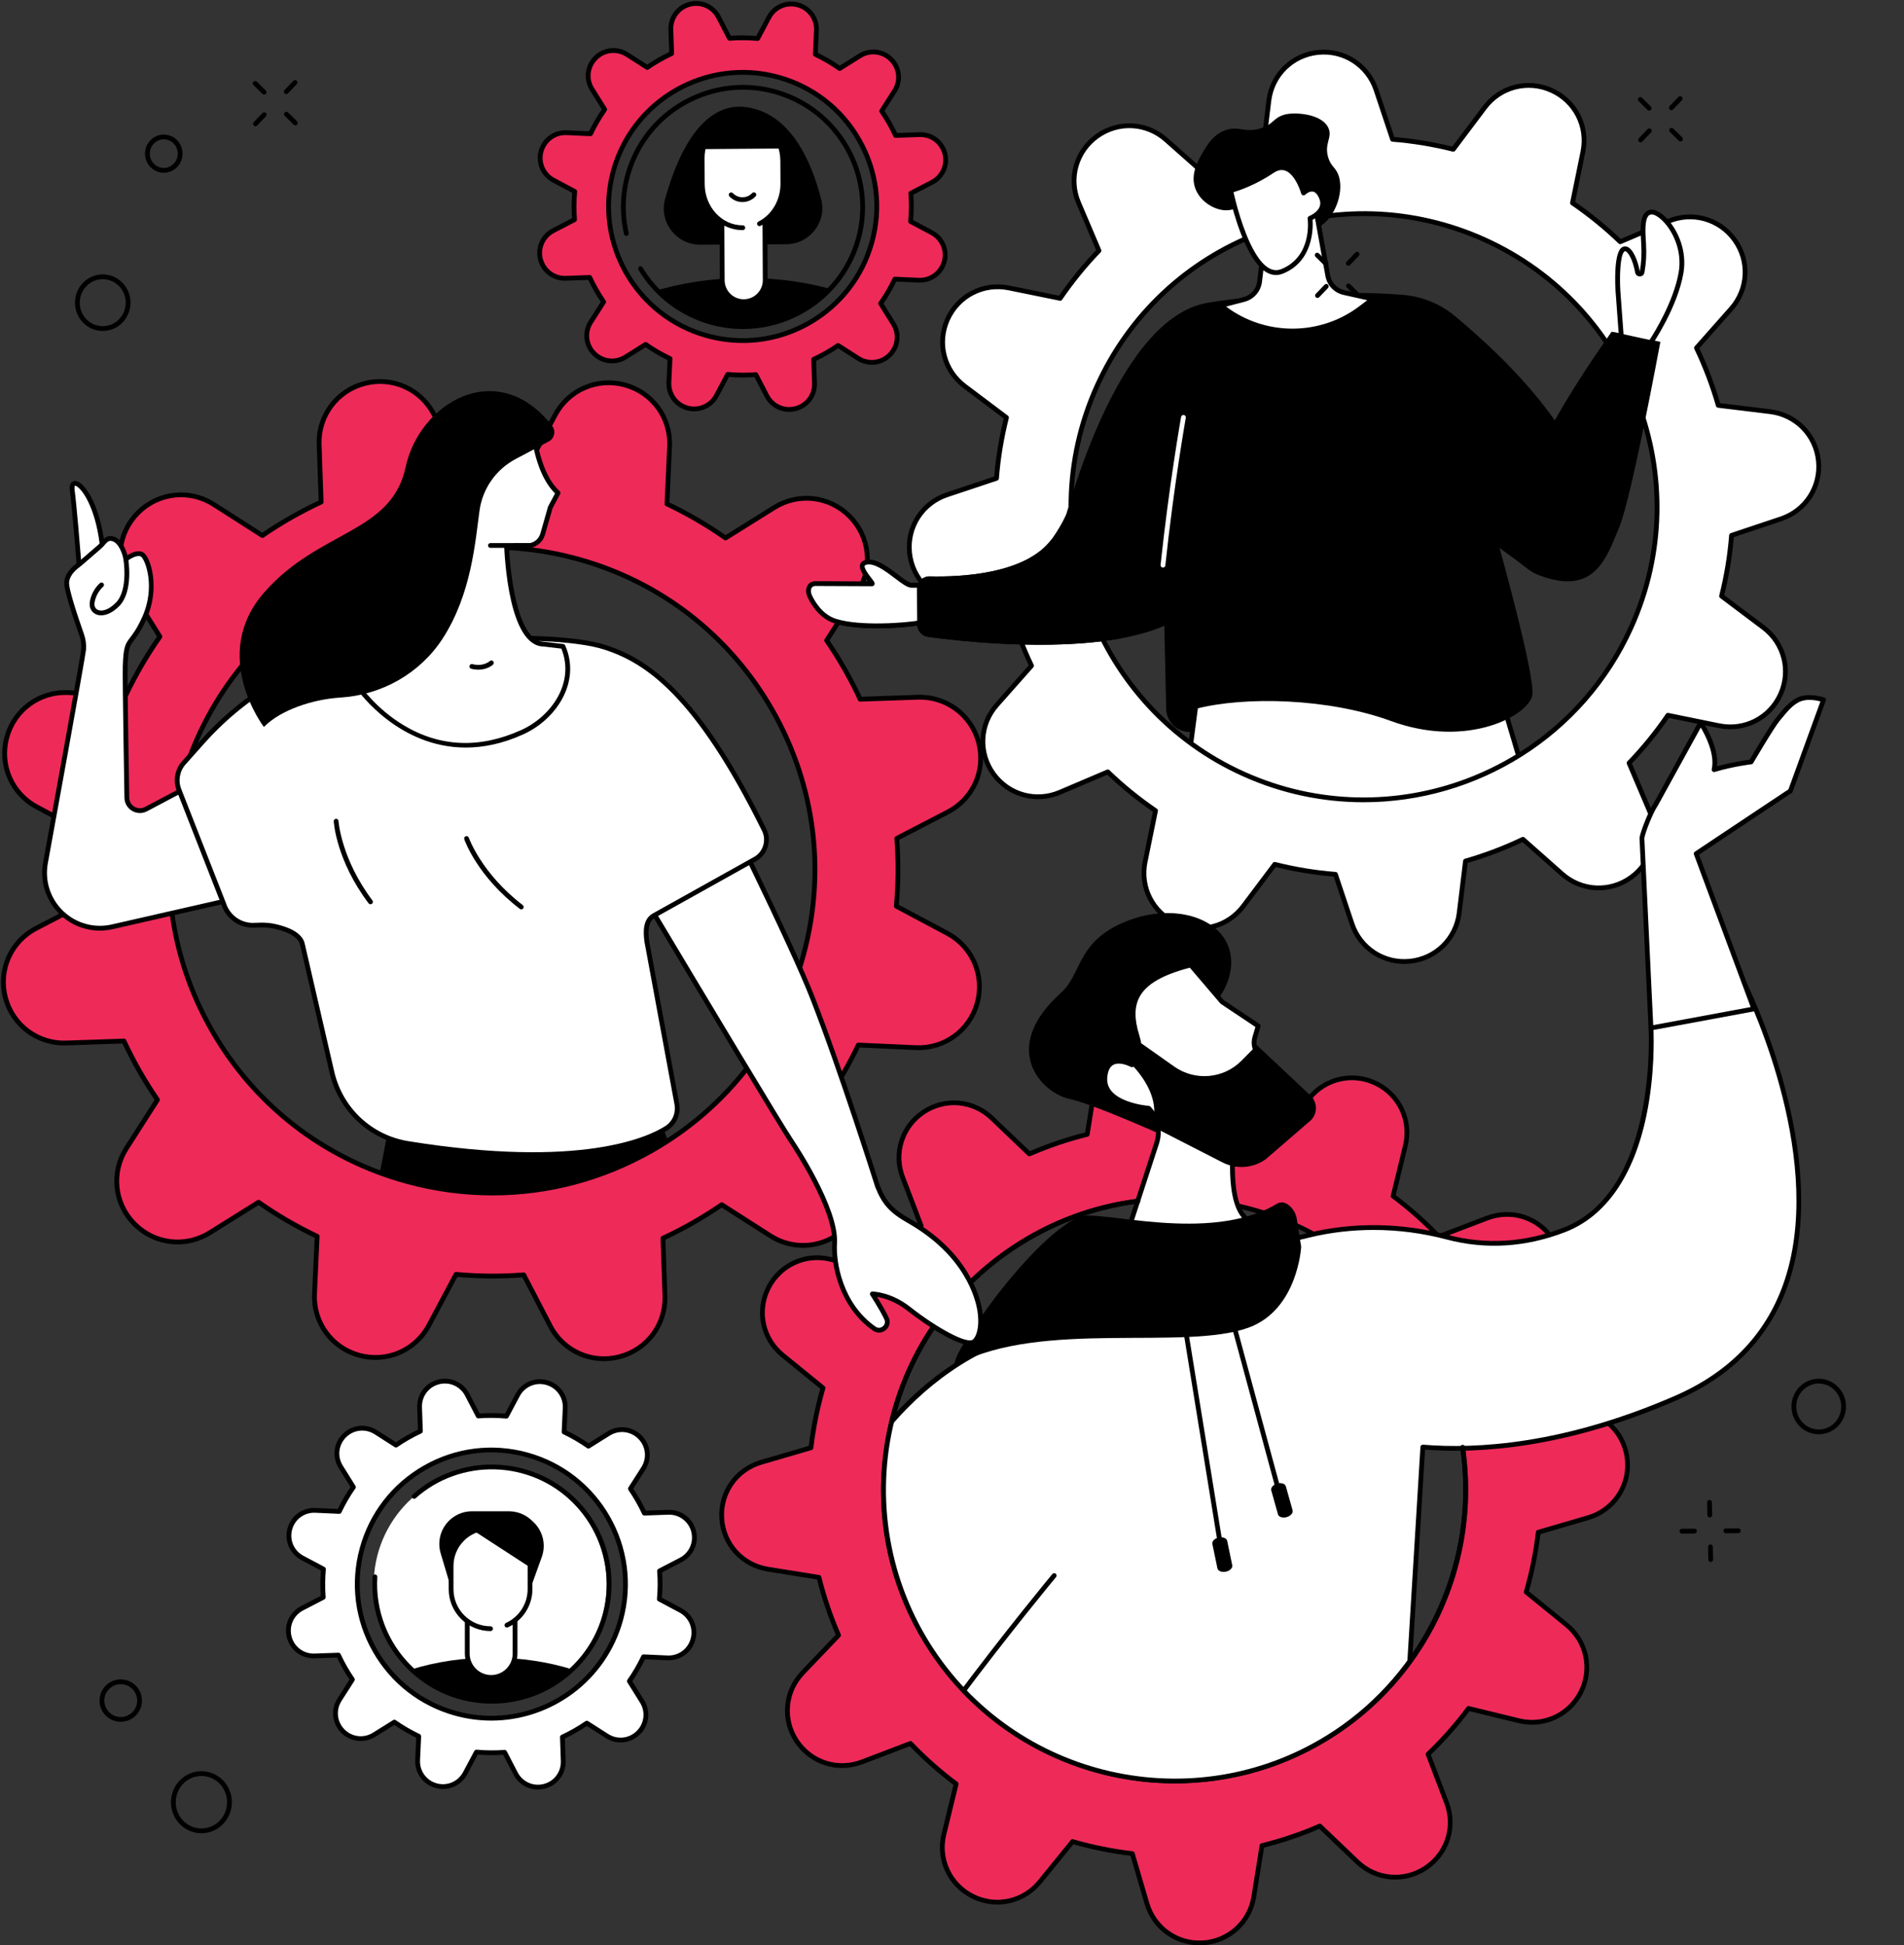 <svg width="1792" height="1831" viewBox="0 0 1792 1831" fill="none" xmlns="http://www.w3.org/2000/svg">
<rect x="0" y="0" width="1792" height="1831" fill="#333333" stroke="none"/>
<path d="M1438.24 741.898L1407.88 639.605L1131.92 614.855L1113.81 752.938C1113.82 752.938 1396.64 812.678 1438.24 741.898Z" fill="white"/>
<path d="M1318.04 778.886C1227.41 778.886 1120.52 756.656 1113.35 755.146C1112.2 754.906 1111.43 753.816 1111.58 752.646L1129.69 614.563C1129.85 613.363 1130.95 612.513 1132.12 612.613L1408.08 637.363C1409 637.443 1409.78 638.083 1410.04 638.963L1440.4 741.256C1440.58 741.856 1440.5 742.496 1440.18 743.036C1424.14 770.336 1374.21 778.886 1318.04 778.886ZM1116.33 751.146C1141.8 756.306 1395.66 805.806 1435.81 741.576L1406.17 641.703L1133.89 617.283L1116.33 751.146Z" fill="black"/>
<path d="M907.91 363.457L947.24 393.037C942.48 411.997 939.33 431.097 937.85 450.167L891.28 465.727C868.24 473.427 853.61 496.067 856.05 520.237C858.49 544.407 877.35 563.667 901.47 566.597L950.35 572.547C955.68 591.107 962.53 609.187 970.85 626.617L938.21 663.477C922.1 681.668 920.75 708.588 934.95 728.298C949.15 748.008 975.11 755.258 997.47 745.738L1042.65 726.508C1056.41 739.808 1071.43 752.008 1087.56 763.048L1077.73 811.268C1072.88 835.068 1085.17 859.068 1107.32 869.038C1129.47 879.008 1155.58 872.298 1170.18 852.888L1199.76 813.558C1218.72 818.318 1237.82 821.468 1256.89 822.948L1272.45 869.518C1280.15 892.558 1302.79 907.188 1326.96 904.748C1351.13 902.308 1370.39 883.448 1373.32 859.328L1379.27 810.458C1397.83 805.128 1415.92 798.268 1433.34 789.948L1470.2 822.588C1488.39 838.688 1515.31 840.048 1535.02 825.848C1554.73 811.648 1561.98 785.688 1552.46 763.328L1533.23 718.148C1546.53 704.398 1558.73 689.368 1569.77 673.238L1617.99 683.068C1641.8 687.918 1665.79 675.628 1675.76 653.477C1685.73 631.327 1679.02 605.217 1659.61 590.617L1620.28 561.037C1625.04 542.077 1628.19 522.977 1629.67 503.907L1676.24 488.347C1699.28 480.647 1713.91 458.007 1711.47 433.837C1709.03 409.667 1690.17 390.407 1666.05 387.477L1617.18 381.527C1611.85 362.967 1604.99 344.887 1596.67 327.457L1629.31 290.597C1645.41 272.407 1646.77 245.487 1632.57 225.777C1618.37 206.067 1592.41 198.817 1570.05 208.337L1524.87 227.567C1511.11 214.277 1496.09 202.067 1479.96 191.027L1489.79 142.807C1494.64 119.007 1482.35 95.017 1460.2 85.037C1438.05 75.067 1411.94 81.777 1397.34 101.187L1367.76 140.517C1348.8 135.757 1329.7 132.607 1310.63 131.127L1295.07 84.557C1287.37 61.517 1264.73 46.887 1240.56 49.327C1216.39 51.767 1197.13 70.627 1194.2 94.747L1188.25 143.627C1169.69 148.957 1151.61 155.807 1134.18 164.127L1097.32 131.487C1079.13 115.387 1052.21 114.027 1032.5 128.227C1012.79 142.427 1005.54 168.387 1015.06 190.747L1034.29 235.927C1020.99 249.687 1008.79 264.707 997.75 280.837L949.53 271.007C925.72 266.157 901.73 278.447 891.76 300.597C881.79 322.747 888.49 348.857 907.91 363.457ZM1032.25 363.837C1094.77 224.927 1258.07 162.997 1396.98 225.527C1535.89 288.047 1597.82 451.347 1535.29 590.257C1472.77 729.168 1309.47 791.088 1170.56 728.568C1031.65 666.038 969.73 502.747 1032.25 363.837Z" fill="white"/>
<path d="M1321.61 907.288C1298.43 907.288 1277.82 892.668 1270.33 870.248L1255.24 825.088C1237.15 823.598 1218.81 820.588 1200.68 816.118L1171.99 854.258C1156.65 874.658 1129.68 881.588 1106.4 871.108C1083.12 860.628 1070.43 835.848 1075.53 810.838L1085.06 764.078C1069.7 753.468 1055.28 741.738 1042.17 729.178L998.361 747.828C974.881 757.818 948.061 750.338 933.141 729.628C918.221 708.918 919.621 681.108 936.541 661.996L968.191 626.246C960.341 609.626 953.761 592.266 948.611 574.606L901.211 568.836C875.871 565.746 856.391 545.856 853.821 520.466C851.261 495.066 866.371 471.676 890.581 463.596L935.741 448.506C937.221 430.416 940.241 412.066 944.711 393.936L906.571 365.256C886.171 349.916 879.241 322.946 889.711 299.666C900.191 276.386 924.961 263.696 949.981 268.796L996.741 278.326C1007.34 262.966 1019.07 248.546 1031.64 235.436L1012.99 191.626C1002.99 168.146 1010.48 141.316 1031.19 126.396C1051.89 111.476 1079.71 112.876 1098.82 129.796L1134.57 161.446C1151.2 153.596 1168.55 147.016 1186.2 141.866L1191.97 94.466C1195.06 69.126 1214.95 49.646 1240.34 47.076C1265.73 44.506 1289.12 59.626 1297.21 83.836L1312.3 128.996C1330.41 130.486 1348.76 133.506 1366.87 137.966L1395.55 99.826C1410.89 79.426 1437.87 72.496 1461.14 82.976C1484.42 93.456 1497.11 118.236 1492.01 143.246L1482.48 190.006C1497.83 200.606 1512.24 212.336 1525.37 224.906L1569.18 206.256C1592.66 196.266 1619.49 203.746 1634.41 224.456C1649.33 245.166 1647.93 272.976 1631.01 292.086L1599.36 327.836C1607.21 344.466 1613.79 361.826 1618.94 379.466L1666.33 385.236C1691.66 388.326 1711.15 408.216 1713.72 433.606C1716.28 459.006 1701.17 482.386 1676.96 490.476L1631.8 505.566C1630.31 523.666 1627.3 542.006 1622.83 560.136L1660.97 588.816C1681.37 604.156 1688.3 631.126 1677.83 654.406C1667.35 677.678 1642.57 690.378 1617.56 685.278L1570.8 675.748C1560.19 691.118 1548.45 705.538 1535.9 718.638L1554.55 762.448C1564.55 785.928 1557.06 812.758 1536.35 827.668C1515.64 842.588 1487.82 841.188 1468.72 824.268L1432.97 792.618C1416.35 800.468 1398.99 807.048 1381.34 812.198L1375.56 859.598C1372.47 884.938 1352.58 904.418 1327.19 906.988C1325.33 907.198 1323.46 907.288 1321.61 907.288ZM1199.77 811.318C1199.95 811.318 1200.13 811.338 1200.32 811.388C1219.17 816.118 1238.27 819.258 1257.08 820.708C1257.98 820.778 1258.76 821.378 1259.04 822.238L1274.6 868.808C1282.02 891.008 1303.44 904.868 1326.75 902.518C1350.04 900.168 1368.28 882.298 1371.11 859.068L1377.06 810.198C1377.17 809.298 1377.8 808.558 1378.67 808.308C1397.06 803.028 1415.14 796.178 1432.39 787.938C1433.2 787.548 1434.18 787.688 1434.85 788.288L1471.71 820.928C1489.23 836.448 1514.74 837.718 1533.72 824.048C1552.71 810.368 1559.57 785.778 1550.41 764.238L1531.18 719.058C1530.83 718.228 1531 717.258 1531.63 716.608C1544.74 703.048 1556.95 688.038 1567.93 671.988C1568.44 671.238 1569.35 670.868 1570.24 671.058L1618.46 680.888C1641.39 685.568 1664.11 673.918 1673.72 652.576C1683.33 631.236 1676.97 606.506 1658.27 592.436L1618.94 562.856C1618.21 562.316 1617.89 561.386 1618.11 560.506C1622.84 541.666 1625.97 522.566 1627.43 503.746C1627.5 502.846 1628.1 502.076 1628.96 501.786L1675.53 486.226C1697.73 478.806 1711.59 457.366 1709.24 434.076C1706.89 410.786 1689.02 392.546 1665.79 389.716L1616.92 383.766C1616.02 383.656 1615.28 383.026 1615.03 382.156C1609.75 363.776 1602.9 345.706 1594.66 328.436C1594.27 327.616 1594.41 326.646 1595.01 325.976L1627.65 289.106C1643.16 271.586 1644.44 246.086 1630.77 227.096C1617.09 208.106 1592.49 201.246 1570.96 210.406L1525.78 229.636C1524.95 229.986 1523.98 229.816 1523.33 229.186C1509.75 216.066 1494.74 203.846 1478.72 192.886C1477.97 192.376 1477.6 191.466 1477.79 190.576L1487.62 142.356C1492.29 119.426 1480.65 96.696 1459.31 87.096C1437.96 77.486 1413.24 83.846 1399.17 102.546L1369.59 141.876C1369.05 142.596 1368.13 142.926 1367.24 142.706C1348.41 137.976 1329.31 134.846 1310.48 133.376C1309.58 133.306 1308.8 132.706 1308.52 131.846L1292.96 85.276C1285.54 63.076 1264.09 49.226 1240.81 51.566C1217.53 53.916 1199.29 71.786 1196.46 95.016L1190.51 143.896C1190.4 144.796 1189.77 145.536 1188.9 145.786C1170.52 151.066 1152.44 157.916 1135.18 166.156C1134.37 166.546 1133.39 166.406 1132.72 165.806L1095.86 133.166C1078.34 117.656 1052.83 116.366 1033.85 130.046C1014.86 143.726 1007.99 168.316 1017.16 189.856L1036.39 235.036C1036.74 235.866 1036.57 236.836 1035.94 237.486C1022.82 251.056 1010.61 266.066 999.641 282.106C999.131 282.856 998.231 283.226 997.331 283.036L949.111 273.206C926.181 268.526 903.461 280.176 893.851 301.516C884.241 322.856 890.601 347.586 909.301 361.656L948.631 391.236C949.361 391.776 949.681 392.706 949.461 393.586C944.731 412.436 941.591 431.536 940.141 450.346C940.071 451.246 939.471 452.026 938.611 452.306L892.001 467.866C869.801 475.286 855.941 496.726 858.291 520.016C860.641 543.306 878.511 561.546 901.741 564.376L950.621 570.326C951.521 570.436 952.261 571.066 952.511 571.936C957.791 590.326 964.641 608.406 972.881 625.656C973.271 626.476 973.131 627.446 972.531 628.116L939.891 664.976C924.371 682.498 923.091 707.998 936.771 726.988C950.451 745.978 975.041 752.838 996.581 743.678L1041.76 724.448C1042.59 724.098 1043.56 724.268 1044.21 724.898C1057.78 738.008 1072.79 750.228 1088.83 761.198C1089.58 761.708 1089.95 762.618 1089.76 763.508L1079.93 811.728C1075.26 834.658 1086.9 857.388 1108.24 866.988C1129.58 876.598 1154.31 870.238 1168.38 851.538L1197.96 812.208C1198.4 811.648 1199.07 811.318 1199.77 811.318ZM1283.36 755.108C1245.25 755.108 1206.58 747.248 1169.64 730.618C1029.82 667.688 967.271 502.726 1030.2 362.906C1060.69 295.176 1115.72 243.366 1185.18 217.026C1254.63 190.686 1330.18 192.976 1397.91 223.456C1537.73 286.386 1600.28 451.346 1537.35 591.166C1491.04 694.058 1389.48 755.098 1283.36 755.108ZM1283.89 203.326C1251.14 203.326 1218.32 209.286 1186.77 221.246C1118.44 247.156 1064.3 298.126 1034.31 364.756C972.401 502.316 1033.93 664.596 1171.49 726.508C1309.06 788.418 1471.33 726.888 1533.24 589.326C1595.15 451.766 1533.62 289.486 1396.06 227.576C1360.19 211.426 1322.08 203.326 1283.89 203.326Z" fill="black"/>
<path d="M926.858 549.939C926.858 549.939 895.988 551.079 857.828 550.929C849.798 550.899 828.268 525.129 814.438 529.499C804.508 532.639 823.288 549.539 820.708 549.529C796.248 549.429 775.138 549.339 767.488 549.299C761.498 549.269 759.488 555.399 761.968 560.859C765.518 568.659 773.258 580.479 786.058 584.599C808.938 591.969 853.098 588.649 866.758 585.999C896.608 580.199 920.288 579.759 920.288 579.759L926.858 549.939Z" fill="white"/>
<path d="M825.561 591.355C811.081 591.355 796.081 590.185 785.371 586.735C770.451 581.925 762.601 567.685 759.921 561.785C758.181 557.955 758.281 553.745 760.191 550.785C761.771 548.355 764.441 547.015 767.501 547.035C774.751 547.075 794.081 547.165 816.901 547.255C816.801 547.125 816.701 547.005 816.611 546.875C813.011 542.245 808.081 535.895 809.541 531.215C809.941 529.925 811.001 528.205 813.771 527.335C823.311 524.325 835.291 533.385 844.911 540.665C849.861 544.405 855.461 548.655 857.841 548.665C895.521 548.805 926.471 547.685 926.781 547.675C927.481 547.645 928.141 547.945 928.591 548.485C929.041 549.015 929.211 549.735 929.061 550.415L922.481 580.235C922.261 581.255 921.361 581.985 920.321 582.005C920.081 582.005 896.471 582.515 867.181 588.195C859.691 589.655 843.001 591.355 825.561 591.355ZM767.441 551.545C765.871 551.545 764.701 552.115 763.971 553.235C762.901 554.885 762.921 557.505 764.021 559.915C766.461 565.275 773.551 578.185 786.751 582.445C809.261 589.695 853.361 586.295 866.331 583.775C891.391 578.905 912.381 577.785 918.461 577.555L924.031 552.285C915.461 552.555 888.931 553.305 857.811 553.175C853.931 553.155 848.741 549.235 842.181 544.265C833.381 537.605 822.431 529.325 815.111 531.635C814.001 531.985 813.871 532.415 813.821 532.565C813.061 534.995 818.031 541.385 820.151 544.115C822.771 547.495 823.761 548.755 822.941 550.415C822.531 551.255 821.671 551.775 820.701 551.775H820.691C796.231 551.675 775.111 551.585 767.471 551.545C767.461 551.545 767.451 551.545 767.441 551.545Z" fill="black"/>
<path d="M1135.94 285.107C1175.63 277.997 1260.84 272.547 1320.45 277.527C1338.71 279.047 1356.02 286.217 1370.03 298.037C1411.09 332.717 1504.37 415.157 1510.96 516.877C1511.34 522.677 1508.75 528.287 1504.19 531.907L1503.4 527.487C1480.95 545.357 1452.31 548.747 1430.65 529.937L1411.34 515.737C1411.34 515.737 1444.51 634.597 1442.25 653.697C1439.99 672.798 1381.84 705.298 1309.11 678.638C1250.85 657.277 1172.09 655.117 1125.64 667.138C1124.88 667.338 1122.88 688.308 1122.14 688.518C1118.81 689.438 1115.15 688.778 1111.7 687.458C1103.31 684.238 1097.78 676.158 1097.58 667.168L1094.55 531.997L995.98 512.977C995.98 512.977 1043.57 301.657 1135.94 285.107Z" fill="black"/>
<path d="M1562.7 321.828C1561.59 327.388 1535.69 468.027 1523.93 496.347C1511.91 525.307 1500.86 561.368 1448.5 541.428C1370.3 511.648 1508.65 324.798 1516.79 312.268C1517.06 311.838 1562.73 321.698 1562.7 321.828Z" fill="black"/>
<path d="M863.281 587.737L863 554.557C862.94 547.807 868.48 542.347 875.23 542.517C902.13 543.207 965.6 541.007 990.11 507.157C1010.71 478.707 1016.95 444.547 1016.95 444.547C1016.95 444.547 1120.84 428.917 1138.75 513.157C1164.16 632.617 926.36 606.647 873.6 599.467C867.72 598.667 863.321 593.677 863.281 587.737Z" fill="black"/>
<path d="M1525.92 316.44L1522.77 273.85C1522.77 273.85 1520.78 241.26 1527.17 235.18C1531.87 230.7 1538.53 241.25 1541.17 256.08C1541.61 258.54 1545.09 258.55 1545.51 256.1C1547.15 246.43 1547.48 239.41 1546.94 229.49C1546.37 218.8 1544.34 199.97 1554.38 199.56C1564.42 199.14 1587.66 225.27 1582.14 256.88C1576.62 288.49 1553.6 322.46 1553.6 322.46L1525.92 316.44Z" fill="white"/>
<path d="M1553.59 324.71C1553.43 324.71 1553.27 324.69 1553.11 324.66L1525.44 318.65C1524.46 318.44 1523.74 317.61 1523.67 316.62L1520.52 274.03C1520.17 268.38 1518.81 240.04 1525.61 233.56C1527.23 232.01 1529.24 231.52 1531.26 232.19C1537.08 234.1 1541.54 245.37 1543.38 255.7C1544.85 246.44 1545.22 239.61 1544.69 229.62L1544.53 226.909C1543.95 217.419 1543.23 205.609 1548.15 200.159C1549.76 198.379 1551.82 197.42 1554.29 197.32C1558.66 197.13 1564.68 200.8 1570.22 207.11C1579.45 217.64 1588.01 236.35 1584.36 257.27C1578.82 288.99 1556.41 322.33 1555.46 323.73C1555.03 324.34 1554.32 324.71 1553.59 324.71ZM1528.04 314.6L1552.56 319.93C1556.71 313.52 1575.14 283.87 1579.92 256.49C1583.3 237.13 1575.37 219.82 1566.83 210.07C1561.7 204.22 1556.85 201.7 1554.47 201.81C1553.23 201.86 1552.28 202.29 1551.49 203.17C1547.84 207.21 1548.55 218.89 1549.02 226.63L1549.18 229.37C1549.73 239.73 1549.35 246.82 1547.72 256.48C1547.35 258.65 1545.56 260.18 1543.37 260.19C1543.36 260.19 1543.35 260.19 1543.35 260.19C1541.14 260.19 1539.34 258.67 1538.95 256.48C1536.75 244.14 1532.23 237.24 1529.86 236.46C1529.56 236.36 1529.25 236.31 1528.72 236.81C1524.62 240.71 1524.28 261.52 1525.02 273.71L1528.04 314.6Z" fill="black"/>
<path d="M1170.19 197.079C1163.74 194.149 1160.4 199.029 1150.78 197.709C1140.57 196.309 1129.33 188.739 1125.11 177.679C1120.02 164.319 1127.36 151.579 1131.98 143.549C1136.58 135.559 1142.44 126.669 1152.6 122.829C1165.85 117.819 1171.39 125.509 1186.56 120.789C1198.89 116.949 1197.99 111.009 1208.97 107.889C1218.12 105.289 1244.49 106.769 1250.4 120.789C1254.14 129.689 1246.07 135.099 1250.09 148.279C1252.51 156.189 1256.31 157.159 1259.08 163.269C1265.96 178.429 1257.34 205.059 1240.93 213.979C1218.66 226.089 1181.32 202.129 1170.19 197.079Z" fill="black"/>
<path d="M1190.67 222.517L1185.49 265.047C1184.5 273.147 1178.67 279.817 1170.77 281.877L1148.9 287.577L1151.98 289.927C1190.01 318.887 1242.67 318.927 1280.75 290.047L1292.08 281.457L1264.91 275.387C1257.1 273.647 1251.1 267.387 1249.68 259.517L1238.39 196.867L1190.67 222.517Z" fill="white"/>
<path d="M1216.45 313.838C1193.22 313.838 1169.99 306.458 1150.62 291.708L1147.54 289.358C1146.85 288.838 1146.53 287.968 1146.7 287.128C1146.87 286.278 1147.51 285.608 1148.34 285.388L1170.21 279.688C1177.26 277.848 1182.38 271.998 1183.26 264.768L1188.44 222.238C1188.53 221.508 1188.96 220.878 1189.61 220.528L1237.33 194.858C1237.96 194.518 1238.72 194.498 1239.38 194.818C1240.03 195.128 1240.49 195.738 1240.62 196.448L1251.91 259.098C1253.17 266.098 1258.47 271.618 1265.41 273.168L1292.58 279.238C1293.44 279.428 1294.1 280.098 1294.29 280.958C1294.47 281.818 1294.15 282.698 1293.45 283.228L1282.12 291.818C1262.78 306.498 1239.61 313.838 1216.45 313.838ZM1153.95 288.578C1190.99 316.358 1242.46 316.248 1279.39 288.238L1286.85 282.578L1264.42 277.568C1255.71 275.618 1249.05 268.688 1247.47 259.898L1236.73 200.298L1192.77 223.938L1187.73 265.308C1186.62 274.388 1180.19 281.738 1171.35 284.048L1153.95 288.578Z" fill="black"/>
<path d="M1232.97 205.489C1232.97 205.489 1249.75 199.159 1243.45 185.289C1237.14 171.419 1226.88 181.659 1226.88 181.659C1226.88 181.659 1217.34 147.489 1197.3 160.969C1177.26 174.449 1158.27 179.349 1158.27 179.349C1158.27 179.349 1165.33 213.739 1178 236.629C1185.64 250.429 1195.33 260.049 1206.75 255.409C1238.01 242.699 1232.97 205.489 1232.97 205.489Z" fill="white"/>
<path d="M1200.88 258.858C1192.17 258.858 1183.84 251.778 1176.05 237.698C1163.35 214.778 1156.37 181.198 1156.08 179.778C1155.84 178.608 1156.56 177.448 1157.72 177.148C1157.91 177.098 1176.6 172.168 1196.05 159.088C1201.32 155.538 1206.47 154.658 1211.34 156.458C1220.55 159.848 1225.94 172.098 1228.04 177.938C1230.12 176.628 1233.19 175.308 1236.51 175.918C1240.24 176.598 1243.26 179.438 1245.5 184.358C1247.45 188.658 1247.65 192.768 1246.07 196.578C1243.74 202.218 1238.13 205.538 1235.36 206.898C1235.89 214.558 1236.19 245.878 1207.62 257.488C1205.34 258.398 1203.1 258.858 1200.88 258.858ZM1160.93 180.918C1162.66 188.608 1169.37 216.368 1179.98 235.518C1188.48 250.858 1197.19 256.838 1205.91 253.298C1235.14 241.428 1230.92 207.228 1230.73 205.778C1230.59 204.738 1231.19 203.748 1232.16 203.368C1232.23 203.338 1239.58 200.488 1241.9 194.828C1242.99 192.188 1242.82 189.368 1241.39 186.208C1239.8 182.708 1237.88 180.738 1235.69 180.338C1232.11 179.698 1228.5 183.208 1228.46 183.238C1227.89 183.808 1227.07 184.028 1226.3 183.818C1225.53 183.618 1224.92 183.018 1224.7 182.248C1224.65 182.068 1219.56 164.278 1209.76 160.668C1206.27 159.388 1202.61 160.088 1198.55 162.818C1182.06 173.928 1166.46 179.248 1160.93 180.918Z" fill="black"/>
<path d="M1094.55 534.246C1094.47 534.246 1094.39 534.246 1094.31 534.236C1093.07 534.106 1092.18 532.995 1092.31 531.755C1100.26 456.595 1111.49 393.075 1111.61 392.445C1111.83 391.225 1113 390.406 1114.22 390.626C1115.44 390.846 1116.26 392.016 1116.04 393.236C1115.93 393.866 1104.72 457.246 1096.79 532.236C1096.67 533.386 1095.69 534.246 1094.55 534.246Z" fill="white"/>
<path d="M284.53 1466.35L304.41 1476.93C303.6 1485.84 303.54 1494.69 304.22 1503.42L284.27 1513.76C274.4 1518.88 269.39 1530.15 272.21 1540.9C275.03 1551.65 284.92 1559.02 296.03 1558.64L318.55 1557.86C322.27 1565.87 326.66 1573.56 331.65 1580.85L319.51 1599.83C313.52 1609.19 314.82 1621.46 322.64 1629.36C330.46 1637.26 342.71 1638.7 352.14 1632.81L371.2 1620.91C378.36 1625.94 386.02 1630.4 394.09 1634.24L393.07 1656.73C392.57 1667.83 399.82 1677.81 410.54 1680.74C421.26 1683.68 432.59 1678.79 437.81 1668.98L448.39 1649.1C457.3 1649.9 466.15 1649.97 474.88 1649.29L485.22 1669.24C490.34 1679.11 501.61 1684.12 512.36 1681.3C523.11 1678.48 530.48 1668.59 530.1 1657.48L529.32 1634.97C537.33 1631.25 545.02 1626.86 552.31 1621.87L571.29 1634.01C580.65 1640 592.92 1638.7 600.82 1630.88C608.72 1623.06 610.16 1610.81 604.27 1601.38L592.37 1582.32C597.4 1575.16 601.86 1567.5 605.7 1559.43L628.19 1560.45C639.29 1560.95 649.27 1553.7 652.2 1542.98C655.14 1532.26 650.25 1520.93 640.44 1515.71L620.56 1505.13C621.37 1496.22 621.43 1487.37 620.75 1478.64L640.7 1468.3C650.57 1463.18 655.58 1451.91 652.76 1441.16C649.94 1430.41 640.05 1423.04 628.94 1423.42L606.43 1424.2C602.71 1416.19 598.32 1408.5 593.33 1401.21L605.47 1382.23C611.46 1372.87 610.16 1360.6 602.34 1352.7C594.52 1344.8 582.27 1343.36 572.84 1349.25L553.78 1361.15C546.62 1356.12 538.96 1351.66 530.89 1347.82L531.91 1325.32C532.41 1314.22 525.16 1304.24 514.44 1301.31C503.72 1298.37 492.39 1303.26 487.17 1313.07L476.59 1332.95C467.68 1332.14 458.82 1332.08 450.1 1332.76L439.76 1312.81C434.64 1302.94 423.37 1297.93 412.62 1300.75C401.87 1303.57 394.5 1313.46 394.89 1324.57L395.67 1347.09C387.66 1350.81 379.97 1355.2 372.68 1360.19L353.7 1348.05C344.34 1342.06 332.07 1343.36 324.17 1351.18C316.27 1359 314.83 1371.25 320.72 1380.68L332.62 1399.74C327.59 1406.9 323.13 1414.56 319.29 1422.63L296.8 1421.61C285.7 1421.11 275.72 1428.36 272.79 1439.08C269.84 1449.81 274.72 1461.13 284.53 1466.35ZM340.77 1457.7C359.18 1390.47 428.6 1350.9 495.82 1369.3C563.04 1387.7 602.62 1457.13 584.21 1524.35C565.8 1591.58 496.38 1631.15 429.16 1612.74C361.93 1594.35 322.36 1524.93 340.77 1457.7Z" fill="white"/>
<path d="M506.241 1684.35C496.711 1684.35 487.801 1679.11 483.221 1670.28L473.561 1651.65C465.731 1652.19 457.711 1652.13 449.671 1651.48L439.791 1670.05C434.031 1680.87 421.761 1686.16 409.941 1682.92C398.121 1679.68 390.251 1668.87 390.811 1656.63L391.771 1635.62C384.531 1632.09 377.601 1628.06 371.131 1623.6L353.331 1634.71C342.931 1641.2 329.661 1639.65 321.041 1630.93C312.421 1622.22 311.021 1608.92 317.621 1598.6L328.961 1580.87C324.531 1574.28 320.571 1567.32 317.151 1560.15L296.121 1560.88C283.851 1561.3 273.151 1553.32 270.041 1541.47C266.931 1529.62 272.361 1517.4 283.241 1511.76L301.871 1502.1C301.331 1494.27 301.391 1486.25 302.041 1478.21L283.481 1468.33C272.661 1462.57 267.371 1450.3 270.601 1438.48C273.841 1426.66 284.621 1418.79 296.891 1419.35L317.901 1420.3C321.431 1413.06 325.471 1406.13 329.921 1399.66L318.811 1381.86C312.321 1371.47 313.871 1358.19 322.591 1349.57C331.301 1340.95 344.601 1339.55 354.921 1346.15L372.651 1357.49C379.241 1353.06 386.201 1349.09 393.371 1345.68L392.641 1324.65C392.221 1312.4 400.201 1301.68 412.061 1298.57C423.911 1295.47 436.131 1300.89 441.771 1311.77L451.431 1330.4C459.271 1329.86 467.291 1329.92 475.321 1330.57L485.201 1312C490.961 1301.18 503.231 1295.89 515.051 1299.12C526.871 1302.36 534.731 1313.17 534.181 1325.41L533.231 1346.42C540.471 1349.95 547.401 1353.98 553.871 1358.44L571.671 1347.33C582.071 1340.84 595.341 1342.39 603.961 1351.11C612.581 1359.82 613.991 1373.12 607.381 1383.44L596.041 1401.17C600.471 1407.77 604.441 1414.72 607.851 1421.89L628.881 1421.16C641.131 1420.74 651.85 1428.72 654.96 1440.58C658.07 1452.43 652.64 1464.65 641.761 1470.29L623.131 1479.95C623.671 1487.79 623.611 1495.81 622.961 1503.84L641.531 1513.72C652.35 1519.48 657.64 1531.75 654.4 1543.57C651.16 1555.39 640.381 1563.24 628.111 1562.7L607.101 1561.75C603.571 1568.99 599.531 1575.93 595.081 1582.39L606.191 1600.19C612.681 1610.58 611.131 1623.86 602.411 1632.48C593.701 1641.1 580.411 1642.51 570.081 1635.9L552.351 1624.56C545.761 1628.99 538.801 1632.96 531.631 1636.37L532.361 1657.4C532.781 1669.65 524.801 1680.37 512.951 1683.48C510.701 1684.07 508.451 1684.35 506.241 1684.35ZM474.891 1647.05C475.731 1647.05 476.501 1647.52 476.891 1648.27L487.231 1668.22C491.901 1677.22 501.991 1681.7 511.801 1679.14C521.601 1676.57 528.201 1667.7 527.851 1657.58L527.071 1635.07C527.041 1634.17 527.551 1633.33 528.371 1632.95C536.251 1629.29 543.871 1624.94 551.031 1620.03C551.771 1619.52 552.751 1619.5 553.521 1619.99L572.501 1632.13C581.041 1637.59 592.031 1636.43 599.231 1629.3C606.431 1622.17 607.721 1611.19 602.351 1602.6L590.451 1583.54C589.971 1582.77 590.001 1581.79 590.521 1581.05C595.441 1574.04 599.871 1566.45 603.661 1558.48C604.051 1557.66 604.871 1557.16 605.801 1557.2L628.301 1558.22C638.381 1558.68 647.36 1552.18 650.04 1542.4C652.72 1532.63 648.34 1522.47 639.391 1517.71L619.511 1507.13C618.711 1506.7 618.241 1505.84 618.321 1504.94C619.111 1496.15 619.181 1487.37 618.511 1478.83C618.441 1477.93 618.921 1477.07 619.721 1476.65L639.671 1466.31C648.67 1461.65 653.15 1451.54 650.59 1441.74C648.02 1431.94 639.091 1425.31 629.031 1425.68L606.521 1426.46C605.601 1426.48 604.781 1425.98 604.401 1425.16C600.741 1417.29 596.391 1409.67 591.481 1402.5C590.971 1401.75 590.951 1400.78 591.441 1400.01L603.581 1381.03C609.041 1372.49 607.881 1361.5 600.751 1354.3C593.621 1347.1 582.641 1345.81 574.051 1351.18L554.991 1363.08C554.221 1363.56 553.241 1363.53 552.501 1363.01C545.491 1358.08 537.901 1353.66 529.941 1349.87C529.121 1349.48 528.621 1348.64 528.661 1347.73L529.681 1325.23C530.141 1315.11 523.631 1306.17 513.861 1303.49C504.091 1300.81 493.931 1305.19 489.171 1314.14L478.591 1334.02C478.161 1334.82 477.301 1335.29 476.401 1335.2C467.621 1334.41 458.841 1334.34 450.291 1335.01C449.391 1335.08 448.531 1334.6 448.111 1333.8L437.771 1313.85C433.111 1304.85 423.011 1300.37 413.201 1302.93C403.401 1305.5 396.801 1314.37 397.151 1324.49L397.931 1347.01C397.961 1347.91 397.451 1348.75 396.631 1349.13C388.761 1352.79 381.131 1357.14 373.971 1362.05C373.221 1362.56 372.241 1362.58 371.481 1362.09L352.501 1349.95C343.961 1344.49 332.971 1345.65 325.761 1352.78C318.561 1359.91 317.271 1370.89 322.641 1379.48L334.541 1398.54C335.021 1399.31 334.991 1400.29 334.471 1401.03C329.541 1408.04 325.121 1415.63 321.331 1423.6C320.941 1424.42 320.091 1424.92 319.191 1424.88L296.701 1423.86C286.551 1423.4 277.641 1429.9 274.961 1439.68C272.281 1449.45 276.661 1459.61 285.611 1464.37L305.491 1474.95C306.291 1475.38 306.761 1476.24 306.681 1477.14C305.891 1485.93 305.821 1494.71 306.491 1503.25C306.561 1504.15 306.081 1505.01 305.281 1505.43L285.331 1515.77C276.331 1520.43 271.851 1530.54 274.411 1540.34C276.981 1550.14 285.841 1556.76 295.971 1556.4L318.481 1555.62C319.411 1555.59 320.221 1556.1 320.601 1556.92C324.261 1564.8 328.611 1572.43 333.521 1579.58C334.031 1580.33 334.051 1581.31 333.561 1582.07L321.421 1601.05C315.961 1609.59 317.121 1620.58 324.251 1627.79C331.381 1634.99 342.361 1636.28 350.951 1630.91L370.011 1619.01C370.781 1618.53 371.761 1618.56 372.501 1619.08C379.511 1624.01 387.101 1628.43 395.071 1632.22C395.891 1632.61 396.391 1633.45 396.351 1634.36L395.331 1656.85C394.871 1666.97 401.371 1675.91 411.151 1678.59C420.921 1681.27 431.071 1676.89 435.841 1667.94L446.421 1648.06C446.851 1647.26 447.711 1646.79 448.611 1646.88C457.401 1647.67 466.181 1647.74 474.721 1647.07C474.771 1647.05 474.831 1647.05 474.891 1647.05ZM462.451 1619.5C451.251 1619.5 439.871 1618.02 428.561 1614.93C395.471 1605.87 367.881 1584.46 350.891 1554.65C333.901 1524.84 329.531 1490.2 338.591 1457.11C347.651 1424.02 369.061 1396.43 398.871 1379.44C428.681 1362.45 463.321 1358.08 496.411 1367.14C564.731 1385.85 605.091 1456.65 586.381 1524.96C570.781 1581.96 518.901 1619.5 462.451 1619.5ZM462.301 1367.02C441.051 1367.02 420.071 1372.54 401.111 1383.34C372.351 1399.74 351.691 1426.36 342.951 1458.29C334.211 1490.22 338.421 1523.65 354.821 1552.41C371.221 1581.17 397.841 1601.83 429.771 1610.57C440.681 1613.56 451.671 1614.98 462.471 1614.98C516.941 1614.98 567.001 1578.76 582.061 1523.75C600.111 1457.83 561.161 1389.51 495.241 1371.46C484.341 1368.5 473.281 1367.02 462.301 1367.02Z" fill="black"/>
<path d="M571.05 1491.49C571.05 1430.88 521.961 1381.74 461.391 1381.74C400.831 1381.74 351.73 1430.88 351.73 1491.49C351.73 1552.11 400.821 1601.24 461.391 1601.24C521.951 1601.24 571.05 1552.1 571.05 1491.49Z" fill="white"/>
<path d="M538.582 1571.29C518.832 1589.93 492.222 1601.38 462.912 1601.38C433.612 1601.38 407.002 1589.93 387.242 1571.29C410.092 1564.21 435.762 1560.23 462.912 1560.23C490.062 1560.23 515.732 1564.21 538.582 1571.29Z" fill="black"/>
<path d="M427.58 1427.37C432.55 1424.17 438.34 1422.47 444.25 1422.47H479.05C486.82 1422.47 494.3 1425.41 500 1430.7L501.91 1432.47C510.95 1440.87 514.11 1453.85 509.92 1465.47L498.48 1497.23L425.11 1496.77L414.75 1462.07C410.83 1448.92 416.06 1434.79 427.58 1427.37Z" fill="black"/>
<path d="M445.72 1441.22C445.88 1441.15 446.2 1441.01 446.2 1441.01L498.86 1475.21V1495.84C498.86 1507.64 493.34 1518.14 484.76 1524.95V1556.38C484.76 1568.81 474.69 1578.88 462.26 1578.88C449.83 1578.88 439.76 1568.81 439.76 1556.38V1525.76C430.56 1519 424.57 1508.14 424.57 1495.84V1473.96C424.57 1459.39 433.25 1446.84 445.72 1441.22Z" fill="white"/>
<path d="M461.709 1535.24C439.989 1535.24 422.309 1517.57 422.309 1495.84V1473.96C422.309 1452.92 439.429 1435.8 460.459 1435.8H498.849C500.089 1435.8 501.099 1436.81 501.099 1438.05V1495.83C501.099 1511.24 492.039 1525.32 478.009 1531.71C476.869 1532.22 475.539 1531.73 475.029 1530.59C474.509 1529.46 475.009 1528.12 476.149 1527.61C488.579 1521.95 496.599 1509.48 496.599 1495.83V1440.3H460.459C441.899 1440.3 426.809 1455.4 426.809 1473.95V1495.83C426.809 1515.07 442.459 1530.72 461.699 1530.72C462.939 1530.72 463.949 1531.73 463.949 1532.97C463.969 1534.23 462.959 1535.24 461.709 1535.24Z" fill="black"/>
<path d="M462.932 1603.54C433.162 1603.54 405.122 1592.04 383.912 1571.11C360.752 1548.26 348.612 1516.52 350.622 1484.02C350.702 1482.78 351.742 1481.82 353.012 1481.91C354.252 1481.99 355.202 1483.05 355.122 1484.3C353.202 1515.5 364.851 1545.98 387.081 1567.91C407.451 1588 434.362 1599.04 462.942 1599.04C463.192 1599.04 463.442 1599.04 463.702 1599.04C492.562 1598.84 519.622 1587.42 539.882 1566.87C560.152 1546.32 571.202 1519.11 571.012 1490.25C570.812 1461.39 559.391 1434.33 538.841 1414.06C498.441 1374.2 433.602 1372.49 391.232 1410.17C390.302 1411 388.882 1410.91 388.052 1409.98C387.222 1409.05 387.312 1407.63 388.242 1406.8C432.372 1367.55 499.912 1369.33 542.002 1410.85C563.402 1431.96 575.302 1460.15 575.512 1490.21C575.712 1520.27 564.201 1548.62 543.081 1570.02C521.971 1591.42 493.781 1603.32 463.721 1603.53C463.461 1603.54 463.192 1603.54 462.932 1603.54Z" fill="black"/>
<path d="M462.262 1581.13C448.612 1581.13 437.512 1570.03 437.512 1556.38V1526.54C437.512 1525.3 438.522 1524.29 439.762 1524.29C441.002 1524.29 442.012 1525.3 442.012 1526.54V1556.38C442.012 1567.54 451.092 1576.63 462.262 1576.63C473.422 1576.63 482.512 1567.55 482.512 1556.38V1524.95C482.512 1523.71 483.522 1522.7 484.762 1522.7C486.002 1522.7 487.012 1523.71 487.012 1524.95V1556.38C487.012 1570.02 475.912 1581.13 462.262 1581.13Z" fill="black"/>
<path d="M1128.93 1831C1105.04 1831 1084.11 1815.47 1077.32 1792.25L1064.01 1746.74C1045.88 1744.54 1027.81 1740.9 1010.25 1735.89L980.331 1772.68C964.331 1792.36 937.281 1798.22 914.571 1786.94C891.861 1775.66 880.181 1750.57 886.191 1725.93L897.391 1679.99C882.971 1669.17 869.151 1656.94 856.271 1643.6L811.991 1660.49C788.291 1669.53 761.951 1661.09 747.911 1639.96C733.881 1618.83 736.311 1591.27 753.831 1572.94L786.571 1538.67C779.271 1521.63 773.351 1504.15 768.971 1486.65L722.281 1479.15C697.241 1475.13 678.641 1454.64 677.051 1429.33C675.461 1404.02 691.351 1381.37 715.691 1374.25L761.201 1360.94C763.391 1342.82 767.041 1324.75 772.051 1307.19L735.261 1277.27C715.581 1261.27 709.721 1234.23 721.001 1211.51C732.281 1188.79 757.371 1177.12 782.011 1183.13L827.951 1194.33C838.781 1179.9 851.011 1166.07 864.341 1153.21L847.451 1108.93C838.411 1085.23 846.851 1058.89 867.981 1044.85C889.101 1030.82 916.671 1033.25 935.011 1050.78L969.281 1083.52C986.301 1076.22 1003.79 1070.31 1021.3 1065.92L1028.79 1019.23C1032.81 994.19 1053.3 975.59 1078.61 974C1103.88 972.41 1126.57 988.3 1133.69 1012.64L1147 1058.16C1165.12 1060.35 1183.19 1064 1200.76 1069.01L1230.68 1032.22C1246.68 1012.54 1273.72 1006.68 1296.43 1017.96C1319.15 1029.24 1330.82 1054.33 1324.81 1078.97L1313.61 1124.91C1328.04 1135.73 1341.86 1147.97 1354.73 1161.3L1399.01 1144.41C1422.71 1135.37 1449.06 1143.81 1463.09 1164.94L1461.21 1166.19L1463.09 1164.95C1477.12 1186.08 1474.68 1213.64 1457.16 1231.97L1424.42 1266.24C1431.72 1283.27 1437.64 1300.76 1442.02 1318.26L1488.71 1325.76C1513.75 1329.78 1532.35 1350.27 1533.94 1375.58C1535.53 1400.89 1519.64 1423.54 1495.3 1430.66L1449.78 1443.97C1447.59 1462.1 1443.94 1480.17 1438.93 1497.73L1475.72 1527.65C1495.4 1543.65 1501.26 1570.69 1489.98 1593.41C1478.7 1616.13 1453.61 1627.8 1428.97 1621.79L1383.03 1610.59C1372.21 1625.01 1359.98 1638.83 1346.64 1651.71L1363.53 1695.99C1372.57 1719.69 1364.13 1746.04 1343 1760.07C1321.87 1774.1 1294.31 1771.67 1275.98 1754.15L1241.71 1721.41C1224.67 1728.71 1207.19 1734.63 1189.7 1739.01L1182.21 1785.7C1178.19 1810.74 1157.7 1829.34 1132.39 1830.93C1131.24 1830.96 1130.08 1831 1128.93 1831ZM1009.44 1731.06C1009.65 1731.06 1009.86 1731.09 1010.07 1731.15C1028.31 1736.44 1047.13 1740.24 1066.01 1742.44C1066.91 1742.54 1067.66 1743.18 1067.91 1744.04L1081.64 1790.98C1088.16 1813.29 1108.89 1827.85 1132.12 1826.39C1155.31 1824.93 1174.09 1807.89 1177.77 1784.94L1185.5 1736.78C1185.64 1735.89 1186.31 1735.17 1187.19 1734.95C1205.39 1730.48 1223.6 1724.32 1241.31 1716.64C1242.14 1716.28 1243.11 1716.45 1243.76 1717.08L1279.11 1750.85C1295.91 1766.91 1321.17 1769.14 1340.53 1756.28C1359.89 1743.42 1367.63 1719.27 1359.34 1697.56L1341.92 1651.88C1341.6 1651.03 1341.81 1650.08 1342.47 1649.45C1356.42 1636.1 1369.16 1621.7 1380.33 1606.66C1380.87 1605.93 1381.8 1605.6 1382.67 1605.82L1430.06 1617.37C1452.64 1622.87 1475.63 1612.18 1485.97 1591.36C1496.31 1570.54 1490.93 1545.76 1472.9 1531.1L1434.96 1500.24C1434.26 1499.67 1433.97 1498.73 1434.22 1497.87C1439.51 1479.62 1443.31 1460.8 1445.51 1441.93C1445.62 1441.03 1446.25 1440.28 1447.12 1440.03L1494.06 1426.3C1516.36 1419.77 1530.93 1399.02 1529.47 1375.82C1528.01 1352.62 1510.97 1333.85 1488.02 1330.17L1439.86 1322.44C1438.96 1322.3 1438.25 1321.63 1438.03 1320.75C1433.56 1302.54 1427.4 1284.33 1419.72 1266.63C1419.36 1265.8 1419.53 1264.83 1420.16 1264.18L1453.93 1228.83C1469.98 1212.03 1472.22 1186.77 1459.36 1167.41C1446.5 1148.05 1422.35 1140.31 1400.64 1148.6L1354.97 1166.02C1354.13 1166.34 1353.17 1166.13 1352.54 1165.47C1339.2 1151.53 1324.8 1138.79 1309.75 1127.61C1309.02 1127.07 1308.69 1126.15 1308.91 1125.27L1320.46 1077.88C1325.96 1055.3 1315.27 1032.31 1294.45 1021.97C1273.63 1011.63 1248.86 1017 1234.19 1035.04L1203.33 1072.98C1202.76 1073.68 1201.82 1073.97 1200.96 1073.72C1182.71 1068.43 1163.89 1064.63 1145.02 1062.43C1144.12 1062.33 1143.38 1061.69 1143.12 1060.83L1129.39 1013.89C1122.87 991.58 1102.14 977.02 1078.91 978.48C1055.72 979.94 1036.94 996.98 1033.26 1019.93L1025.53 1068.09C1025.39 1068.98 1024.72 1069.7 1023.84 1069.92C1005.62 1074.4 987.411 1080.56 969.721 1088.23C968.891 1088.59 967.931 1088.42 967.271 1087.79L931.931 1054.02C915.131 1037.96 889.871 1035.73 870.511 1048.59C851.151 1061.45 843.411 1085.59 851.701 1107.31L869.121 1152.99C869.441 1153.84 869.231 1154.79 868.571 1155.42C854.631 1168.76 841.901 1183.15 830.711 1198.21C830.171 1198.94 829.251 1199.27 828.371 1199.06L780.981 1187.51C758.391 1182.01 735.411 1192.7 725.071 1213.52C714.731 1234.34 720.111 1259.12 738.141 1273.78L776.091 1304.64C776.791 1305.21 777.081 1306.15 776.831 1307.01C771.541 1325.27 767.741 1344.09 765.541 1362.95C765.441 1363.85 764.801 1364.6 763.941 1364.85L717.001 1378.58C694.691 1385.1 680.131 1405.86 681.591 1429.06C683.051 1452.26 700.091 1471.03 723.041 1474.71L771.201 1482.44C772.091 1482.58 772.811 1483.25 773.031 1484.13C777.501 1502.33 783.661 1520.54 791.341 1538.25C791.701 1539.08 791.531 1540.05 790.901 1540.7L757.131 1576.04C741.071 1592.84 738.841 1618.1 751.701 1637.46C764.561 1656.82 788.711 1664.56 810.421 1656.27L856.101 1638.85C856.951 1638.53 857.901 1638.74 858.531 1639.4C871.881 1653.35 886.281 1666.09 901.321 1677.26C902.051 1677.8 902.381 1678.72 902.161 1679.6L890.611 1726.99C885.111 1749.57 895.801 1772.56 916.621 1782.9C937.441 1793.24 962.221 1787.87 976.881 1769.83L1007.74 1731.89C1008.13 1731.36 1008.78 1731.06 1009.44 1731.06ZM1105.93 1678.6C1016.41 1678.6 928.531 1635.27 875.401 1555.28C844.961 1509.45 829.191 1456.83 829.181 1403.04C829.181 1384.69 831.011 1366.2 834.731 1347.8C849.321 1275.47 891.211 1213.15 952.681 1172.33C1014.15 1131.51 1087.83 1117.06 1160.16 1131.66C1232.49 1146.26 1294.8 1188.14 1335.63 1249.61C1366.78 1296.51 1381.68 1349.55 1381.68 1402.03C1381.68 1491.54 1338.34 1579.44 1258.36 1632.56C1211.45 1663.7 1158.4 1678.6 1105.93 1678.6ZM833.681 1403.03C833.691 1455.94 849.201 1507.7 879.151 1552.79C962.051 1677.61 1131.05 1711.7 1255.85 1628.8C1334.53 1576.54 1377.16 1490.07 1377.16 1402.03C1377.16 1350.4 1362.5 1298.23 1331.86 1252.1C1291.7 1191.64 1230.4 1150.43 1159.25 1136.07C1088.11 1121.72 1015.62 1135.92 955.161 1176.08C894.701 1216.24 853.491 1277.54 839.131 1348.69C835.481 1366.79 833.681 1384.98 833.681 1403.03Z" fill="black"/>
<path fill-rule="evenodd" clip-rule="evenodd" d="M1009.44 1731.06C1009.65 1731.06 1009.86 1731.09 1010.07 1731.15C1028.31 1736.44 1047.13 1740.24 1066.01 1742.44C1066.91 1742.54 1067.66 1743.18 1067.91 1744.04L1081.64 1790.98C1088.16 1813.29 1108.89 1827.85 1132.12 1826.39C1155.31 1824.93 1174.09 1807.89 1177.77 1784.94L1185.5 1736.78C1185.64 1735.89 1186.31 1735.17 1187.19 1734.95C1205.39 1730.48 1223.6 1724.32 1241.31 1716.64C1242.14 1716.28 1243.11 1716.45 1243.76 1717.08L1279.11 1750.85C1295.91 1766.91 1321.17 1769.14 1340.53 1756.28C1359.89 1743.42 1367.63 1719.27 1359.34 1697.56L1341.92 1651.88C1341.6 1651.03 1341.81 1650.08 1342.47 1649.45C1356.42 1636.1 1369.16 1621.7 1380.33 1606.66C1380.87 1605.93 1381.8 1605.6 1382.67 1605.82L1430.06 1617.37C1452.64 1622.87 1475.63 1612.18 1485.97 1591.36C1496.31 1570.54 1490.93 1545.76 1472.9 1531.1L1434.96 1500.24C1434.26 1499.67 1433.97 1498.73 1434.22 1497.87C1439.51 1479.62 1443.31 1460.8 1445.51 1441.93C1445.62 1441.03 1446.25 1440.28 1447.12 1440.03L1494.06 1426.3C1516.36 1419.77 1530.93 1399.02 1529.47 1375.82C1528.01 1352.62 1510.97 1333.85 1488.02 1330.17L1439.86 1322.44C1438.96 1322.3 1438.25 1321.63 1438.03 1320.75C1433.56 1302.54 1427.4 1284.33 1419.72 1266.63C1419.36 1265.8 1419.53 1264.83 1420.16 1264.18L1453.93 1228.83C1469.98 1212.03 1472.22 1186.77 1459.36 1167.41C1446.5 1148.05 1422.35 1140.31 1400.64 1148.6L1354.97 1166.02C1354.13 1166.34 1353.17 1166.13 1352.54 1165.47C1339.2 1151.53 1324.8 1138.79 1309.75 1127.61C1309.02 1127.07 1308.69 1126.15 1308.91 1125.27L1320.46 1077.88C1325.96 1055.3 1315.27 1032.31 1294.45 1021.97C1273.63 1011.63 1248.86 1017 1234.19 1035.04L1203.33 1072.98C1202.76 1073.68 1201.82 1073.97 1200.96 1073.72C1182.71 1068.43 1163.89 1064.63 1145.02 1062.43C1144.12 1062.33 1143.38 1061.69 1143.12 1060.83L1129.39 1013.89C1122.87 991.58 1102.14 977.019 1078.91 978.479C1055.72 979.939 1036.94 996.98 1033.26 1019.93L1025.53 1068.09C1025.39 1068.98 1024.72 1069.7 1023.84 1069.92C1005.62 1074.4 987.409 1080.56 969.719 1088.23C968.889 1088.59 967.929 1088.42 967.269 1087.79L931.929 1054.02C915.129 1037.96 889.869 1035.73 870.509 1048.59C851.149 1061.45 843.409 1085.59 851.699 1107.31L869.119 1152.99C869.439 1153.84 869.229 1154.79 868.569 1155.42C854.629 1168.76 841.899 1183.15 830.709 1198.21C830.169 1198.94 829.249 1199.27 828.369 1199.06L780.979 1187.51C758.389 1182.01 735.409 1192.7 725.069 1213.52C714.729 1234.34 720.109 1259.12 738.139 1273.78L776.089 1304.64C776.789 1305.21 777.079 1306.15 776.829 1307.01C771.539 1325.27 767.739 1344.09 765.539 1362.95C765.439 1363.85 764.799 1364.6 763.939 1364.85L716.999 1378.58C694.689 1385.1 680.129 1405.86 681.589 1429.06C683.049 1452.26 700.089 1471.03 723.039 1474.71L771.199 1482.44C772.089 1482.58 772.809 1483.25 773.029 1484.13C777.499 1502.33 783.659 1520.54 791.339 1538.25C791.699 1539.08 791.529 1540.05 790.899 1540.7L757.129 1576.04C741.069 1592.84 738.839 1618.1 751.699 1637.46C764.559 1656.82 788.709 1664.56 810.419 1656.27L856.099 1638.85C856.949 1638.53 857.899 1638.74 858.529 1639.4C871.879 1653.35 886.279 1666.09 901.319 1677.26C902.049 1677.8 902.379 1678.72 902.159 1679.6L890.609 1726.99C885.109 1749.57 895.799 1772.56 916.619 1782.9C937.439 1793.24 962.219 1787.87 976.879 1769.83L1007.74 1731.89C1008.13 1731.36 1008.78 1731.06 1009.44 1731.06ZM875.399 1555.28C928.529 1635.27 1016.41 1678.6 1105.93 1678.6C1158.4 1678.6 1211.45 1663.7 1258.36 1632.56C1338.34 1579.44 1381.68 1491.54 1381.68 1402.03C1381.68 1349.55 1366.78 1296.51 1335.63 1249.61C1294.8 1188.14 1232.49 1146.26 1160.16 1131.66C1087.83 1117.06 1014.15 1131.51 952.679 1172.33C891.209 1213.15 849.319 1275.47 834.729 1347.8C831.009 1366.2 829.179 1384.69 829.179 1403.04C829.189 1456.83 844.959 1509.45 875.399 1555.28Z" fill="#EE2A59"/>
<mask id="mask0_2683_4550" style="mask-type:luminance" maskUnits="userSpaceOnUse" x="667" y="590" width="1125" height="1087">
<path d="M1542.92 612.38L866.119 798.8L667.219 1131.58L843.039 1323.85C820.539 1399.13 830.409 1483.48 877.279 1554.04C960.999 1680.09 1131.06 1714.41 1257.11 1630.68C1333.17 1580.16 1375.81 1498.22 1379.29 1413.47L1640.5 1364.93L1791.07 1046.22L1752.53 590.18L1542.92 612.38Z" fill="white"/>
</mask>
<g mask="url(#mask0_2683_4550)">
<path d="M1104.34 1073C1104.34 1073 1030.8 1039.52 1006.13 1034.23C981.459 1028.94 939.289 987.73 998.699 934.34C1017.95 917.04 1013.35 888.23 1055.17 869.24C1096.99 850.25 1140.27 860.36 1153.97 886.16C1167.67 911.96 1149.57 944.21 1131.23 953.77C1112.88 963.33 1104.34 1073 1104.34 1073Z" fill="black"/>
<path d="M1071.49 1128.42L1051.51 1189.65C1051.51 1189.65 1188.68 1181.38 1183.43 1161.05C1181.94 1155.29 1178.44 1151.1 1174.17 1148.07C1153.09 1133.07 1161.67 1070.85 1161.67 1070.85L1198.16 1039.94C1204.85 1034.27 1206.16 1024.46 1201.2 1017.24L1183.41 991.341C1180.41 986.971 1179.53 981.481 1181.03 976.391L1184.18 965.671L1150.21 943.001L1120.58 908.281C1073.29 920.421 1058.92 939.191 1070.03 974.871C1077.15 997.751 1065.36 1002.24 1065.36 1002.24C1065.36 1002.24 1041.52 989.121 1039.84 1014.58C1038.16 1040.04 1081.14 1043.15 1081.14 1043.15C1089.48 1051.9 1092.34 1064.52 1088.59 1076.01L1071.49 1128.42Z" fill="white"/>
<path d="M1051.51 1191.9C1050.82 1191.9 1050.16 1191.58 1049.73 1191.02C1049.27 1190.43 1049.14 1189.65 1049.37 1188.94L1069.35 1127.71L1086.45 1075.3C1089.86 1064.85 1087.42 1053.44 1080.08 1045.31C1073.55 1044.69 1035.91 1039.98 1037.6 1014.42C1038.13 1006.37 1040.84 1000.96 1045.65 998.322C1052.8 994.412 1062.13 998.172 1065.33 999.692C1067.51 998.222 1073.2 992.582 1067.89 975.522C1062.75 959.012 1063.05 945.972 1068.82 935.642C1076.11 922.572 1092.38 913.182 1120.03 906.082C1120.87 905.872 1121.75 906.142 1122.3 906.802L1151.72 941.292L1185.43 963.792C1186.25 964.342 1186.62 965.352 1186.34 966.302L1183.19 977.022C1181.88 981.482 1182.64 986.232 1185.27 990.052L1203.06 1015.95C1208.7 1024.16 1207.22 1035.21 1199.62 1041.65L1163.8 1072C1162.89 1079.41 1157.03 1133.1 1175.48 1146.23C1180.73 1149.96 1184.13 1154.76 1185.61 1160.48C1186.14 1162.54 1185.69 1164.62 1184.31 1166.52C1171.45 1184.19 1063.87 1191.16 1051.64 1191.9C1051.6 1191.9 1051.56 1191.9 1051.51 1191.9ZM1052.97 1001.1C1051.16 1001.1 1049.37 1001.43 1047.8 1002.29C1044.43 1004.14 1042.51 1008.32 1042.09 1014.73C1040.57 1037.66 1080.89 1040.88 1081.3 1040.91C1081.86 1040.95 1082.38 1041.2 1082.77 1041.6C1091.69 1050.96 1094.74 1064.42 1090.73 1076.71L1054.69 1187.19C1089.51 1184.91 1171.17 1176.93 1180.68 1163.87C1181.44 1162.83 1181.39 1162.11 1181.26 1161.61C1180.06 1156.94 1177.24 1153 1172.88 1149.9C1150.94 1134.29 1159.1 1073.13 1159.46 1070.54C1159.53 1069.99 1159.81 1069.49 1160.23 1069.13L1196.72 1038.22C1202.55 1033.28 1203.68 1024.81 1199.36 1018.51L1181.57 992.612C1178.17 987.662 1177.19 981.522 1178.88 975.762L1181.57 966.632L1148.98 944.882C1148.81 944.772 1148.65 944.632 1148.52 944.472L1119.81 910.822C1094.26 917.542 1079.3 926.152 1072.77 937.862C1067.57 947.182 1067.39 958.732 1072.21 974.212C1079.88 998.822 1066.75 1004.14 1066.19 1004.36C1065.57 1004.59 1064.88 1004.55 1064.3 1004.23C1064.21 1004.17 1058.51 1001.1 1052.97 1001.1Z" fill="black"/>
<path d="M1058.86 971.193L1105.16 1003.9C1124.79 1017.77 1151.58 1015.42 1168.49 998.343L1182.94 983.743L1234.56 1032.25C1240.78 1039.52 1239.48 1050.55 1231.74 1056.18L1191.47 1090.95C1179.55 1099.62 1163.76 1100.85 1150.63 1094.14L1083.67 1059.86C1083.67 1059.86 1096.86 1035.93 1065.36 1002.24C1033.86 968.553 1058.86 971.193 1058.86 971.193Z" fill="black"/>
<path d="M1640.82 924.012L1553.85 967.582C1553.85 967.582 1563.81 1122.21 1472.35 1157.6C1428.35 1174.63 1389.9 1171.88 1361.83 1164.44C1319.34 1153.18 1274.79 1152.25 1232.06 1162.57L1060.39 1204.01C965.52 1226.91 893.36 1304.08 876.99 1400.3C859.49 1503.18 840.52 1638.96 838.12 1754.99C837.68 1776.38 858.43 1791.82 878.75 1785.11L1322.25 1638.62L1339.12 1362.04C1394.57 1366.68 1475.53 1360.2 1577.56 1315.75C1793.29 1221.76 1640.82 924.012 1640.82 924.012Z" fill="white"/>
<path d="M868.931 1788.96C861.991 1788.96 855.191 1786.74 849.371 1782.44C840.561 1775.93 835.641 1765.91 835.871 1754.94C838.331 1636.05 858.391 1496.26 874.771 1399.92C891.311 1302.73 963.961 1224.97 1059.87 1201.82L1231.54 1160.38C1273.91 1150.15 1319.17 1150.8 1362.41 1162.26C1398.51 1171.83 1435.22 1169.55 1471.54 1155.5C1560.39 1121.12 1551.7 969.251 1551.6 967.721C1551.54 966.821 1552.03 965.971 1552.84 965.561L1639.81 921.991C1640.92 921.441 1642.26 921.881 1642.82 922.981C1643.66 924.621 1726.21 1088.22 1682.46 1210.58C1665.06 1259.24 1630.07 1295.32 1578.46 1317.8C1474.17 1363.23 1392.24 1368.38 1341.22 1364.46L1324.49 1638.75C1324.43 1639.67 1323.82 1640.46 1322.95 1640.75L879.451 1787.24C875.981 1788.39 872.441 1788.96 868.931 1788.96ZM1292.8 1157.66C1272.44 1157.66 1252.21 1160.02 1232.6 1164.76L1060.93 1206.2C966.781 1228.93 895.451 1305.27 879.221 1400.68C862.861 1496.87 842.841 1636.42 840.381 1755.04C840.181 1764.53 844.441 1773.2 852.051 1778.82C859.621 1784.41 869.101 1785.93 878.051 1782.97L1320.1 1636.96L1336.88 1361.9C1336.92 1361.29 1337.2 1360.73 1337.65 1360.33C1338.11 1359.93 1338.71 1359.74 1339.31 1359.79C1389.64 1364 1471.67 1359.42 1576.67 1313.68C1627.1 1291.71 1661.27 1256.51 1678.23 1209.07C1718.72 1095.8 1649.05 946.051 1639.81 927.031L1556.18 968.921C1556.52 976.491 1557.52 1011.62 1549.61 1049.76C1537.75 1106.91 1511.31 1144.93 1473.17 1159.68C1435.95 1174.08 1398.29 1176.41 1361.26 1166.59C1338.76 1160.65 1315.69 1157.66 1292.8 1157.66Z" fill="black"/>
<path d="M1545.34 788.77C1546.21 782.87 1553.92 763.56 1558.27 757.31L1600.59 680.35C1600.59 680.35 1617.57 705.09 1613.27 724.41C1632.22 718.84 1648.11 717.13 1648.11 717.13C1648.11 717.13 1667.89 683.33 1673.44 676.79C1678.99 670.26 1685.84 660.541 1695.23 657.581C1704.64 654.611 1716.29 658.701 1716.29 658.701L1685.1 744.42L1596.41 803.5L1650.73 949.63L1553.84 967.58L1545.34 788.77Z" fill="white"/>
<path d="M1553.85 969.832C1553.35 969.832 1552.85 969.662 1552.45 969.342C1551.94 968.942 1551.63 968.332 1551.6 967.682L1543.09 788.882C1543.08 788.732 1543.09 788.592 1543.11 788.452C1544.01 782.362 1551.78 762.782 1556.35 756.132L1598.61 679.272C1598.99 678.592 1599.69 678.142 1600.47 678.112C1601.22 678.082 1602 678.442 1602.44 679.092C1603.11 680.072 1617.98 702.012 1616.04 721.292C1630.63 717.272 1643.01 715.522 1646.73 715.042C1650.07 709.362 1666.58 681.412 1671.72 675.352C1672.49 674.452 1673.27 673.492 1674.09 672.492C1679.32 666.122 1685.83 658.203 1694.54 655.453C1704.55 652.293 1716.52 656.422 1717.02 656.602C1717.59 656.802 1718.05 657.223 1718.31 657.763C1718.57 658.303 1718.6 658.932 1718.39 659.492L1687.2 745.212C1687.04 745.662 1686.73 746.052 1686.33 746.312L1599.12 804.402L1652.83 948.862C1653.06 949.482 1653.01 950.182 1652.68 950.762C1652.35 951.342 1651.78 951.742 1651.13 951.862L1554.24 969.812C1554.13 969.812 1553.99 969.832 1553.85 969.832ZM1547.6 788.892L1555.97 964.892L1647.69 947.902L1594.3 804.292C1593.94 803.312 1594.29 802.212 1595.16 801.632L1683.24 742.962L1713.36 660.193C1709.71 659.243 1702.17 657.762 1695.91 659.732C1688.47 662.082 1682.43 669.432 1677.58 675.342C1676.74 676.362 1675.94 677.342 1675.16 678.252C1669.8 684.572 1650.25 717.932 1650.05 718.272C1649.69 718.892 1649.06 719.292 1648.35 719.372C1648.19 719.392 1632.42 721.122 1613.9 726.572C1613.13 726.792 1612.31 726.602 1611.73 726.052C1611.15 725.512 1610.9 724.692 1611.07 723.922C1614.24 709.692 1604.95 691.922 1600.72 684.792L1560.25 758.402C1560.21 758.472 1560.17 758.542 1560.12 758.602C1555.96 764.572 1548.57 783.052 1547.6 788.892Z" fill="black"/>
<path d="M715.09 1680.73C715.09 1680.73 733.09 1326.28 963.91 1254.8L1025.8 1442.19C1025.8 1442.19 805.6 1703.88 784.48 1785.44C763.36 1867 715.09 1680.73 715.09 1680.73Z" fill="white"/>
<path d="M715.09 1682.98C715.05 1682.98 715.01 1682.98 714.97 1682.98C713.73 1682.92 712.77 1681.86 712.84 1680.62C712.89 1679.73 717.74 1590.57 750.81 1493.85C770.26 1436.97 795.52 1388.61 825.89 1350.12C863.94 1301.89 910.15 1269.1 963.25 1252.65C964.45 1252.28 965.7 1252.95 966.07 1254.13C966.44 1255.32 965.77 1256.58 964.59 1256.95C846.29 1293.59 785.38 1406.73 755.12 1495.2C722.23 1591.34 717.4 1679.96 717.35 1680.84C717.28 1682.05 716.28 1682.98 715.09 1682.98Z" fill="black"/>
<path d="M784.478 1787.69C784.238 1787.69 783.988 1787.65 783.748 1787.57C782.568 1787.17 781.948 1785.88 782.348 1784.71C812.978 1695.6 988.688 1483.66 990.458 1481.53C991.248 1480.58 992.668 1480.44 993.628 1481.24C994.588 1482.04 994.718 1483.45 993.918 1484.41C992.148 1486.53 816.968 1697.84 786.608 1786.17C786.288 1787.1 785.418 1787.69 784.478 1787.69Z" fill="black"/>
<path d="M1224.64 1173.54L1220.47 1146.99C1219.08 1138.12 1209.75 1128.3 1202.05 1132.92C1137.78 1171.5 1033.26 1137.53 1015.59 1145.37C965.729 1167.48 882.419 1293.72 901.259 1283.86C980.629 1242.3 1114.43 1271.62 1175.01 1249.67C1221.52 1232.82 1224.64 1173.54 1224.64 1173.54Z" fill="black"/>
<path d="M1148.21 1453.73C1147.12 1453.73 1146.17 1452.94 1145.99 1451.84L1109.27 1225.25C1109.07 1224.02 1109.91 1222.87 1111.13 1222.67C1112.37 1222.47 1113.51 1223.31 1113.71 1224.53L1150.43 1451.12C1150.63 1452.35 1149.79 1453.5 1148.57 1453.7C1148.45 1453.72 1148.33 1453.73 1148.21 1453.73Z" fill="black"/>
<path d="M1203.1 1404.11C1202.11 1404.11 1201.2 1403.45 1200.93 1402.45L1151.9 1221.4C1151.57 1220.2 1152.28 1218.96 1153.48 1218.64C1154.68 1218.32 1155.92 1219.02 1156.24 1220.22L1205.27 1401.27C1205.6 1402.47 1204.89 1403.71 1203.69 1404.03C1203.49 1404.09 1203.29 1404.11 1203.1 1404.11Z" fill="black"/>
<path d="M1147.07 1447.17C1143.21 1447.97 1140.52 1450.7 1141.05 1453.27L1145.79 1476.13C1146.32 1478.7 1149.88 1480.13 1153.73 1479.33C1157.59 1478.53 1160.28 1475.8 1159.75 1473.23L1155.01 1450.37C1154.48 1447.81 1150.92 1446.37 1147.07 1447.17Z" fill="black"/>
<path d="M1202.07 1396.37C1198.28 1397.43 1195.78 1400.34 1196.49 1402.87L1202.8 1425.35C1203.51 1427.87 1207.15 1429.06 1210.95 1427.99C1214.75 1426.92 1217.24 1424.02 1216.53 1421.49L1210.22 1399.01C1209.51 1396.49 1205.86 1395.3 1202.07 1396.37Z" fill="black"/>
</g>
<path d="M1105.93 1678.6C1072.8 1678.6 1039.89 1672.66 1008.88 1661.13C958.072 1642.23 912.382 1608.31 879.182 1560.84C877.902 1559.01 876.632 1557.15 875.392 1555.28C875.372 1555.25 875.352 1555.22 875.332 1555.19C844.932 1509.38 829.182 1456.8 829.172 1403.05C829.172 1384.7 831.002 1366.21 834.722 1347.81C849.312 1275.48 891.202 1213.16 952.672 1172.34C952.712 1172.32 952.742 1172.29 952.782 1172.27C952.812 1172.25 952.842 1172.23 952.872 1172.21C952.872 1172.21 952.882 1172.21 952.882 1172.2C952.912 1172.18 952.952 1172.16 952.982 1172.14C952.982 1172.14 952.982 1172.14 952.992 1172.14C988.812 1148.42 1028.42 1133.69 1070.75 1128.35C1071.99 1128.19 1073.11 1129.07 1073.27 1130.3C1073.43 1131.53 1072.55 1132.66 1071.32 1132.82C1070.99 1132.86 1070.66 1132.9 1070.33 1132.95C1070.32 1132.95 1070.32 1132.95 1070.31 1132.95C1028.93 1138.32 990.192 1152.84 955.182 1176.1C898.382 1213.83 858.572 1270.21 842.062 1335.9C842.052 1335.95 842.042 1336.01 842.022 1336.06C823.372 1410.18 836.902 1489.18 879.162 1552.81C962.062 1677.63 1131.06 1711.72 1255.86 1628.82C1255.89 1628.8 1255.92 1628.78 1255.94 1628.77C1255.94 1628.77 1255.95 1628.76 1255.96 1628.76C1255.98 1628.75 1256 1628.73 1256.02 1628.72C1256.02 1628.72 1256.03 1628.71 1256.04 1628.71C1256.05 1628.7 1256.08 1628.69 1256.09 1628.68C1338.51 1573.82 1384.69 1476.96 1376.28 1378.84C1376.28 1378.83 1376.28 1378.82 1376.28 1378.81C1375.88 1374.2 1375.37 1369.59 1374.73 1364.97L1374.54 1363.6C1374.54 1363.59 1374.54 1363.59 1374.54 1363.58V1363.57C1374.49 1363.22 1374.44 1362.86 1374.38 1362.51C1374.36 1362.4 1374.36 1362.29 1374.36 1362.18C1374.36 1361.08 1375.16 1360.12 1376.28 1359.95C1377.51 1359.77 1378.66 1360.62 1378.84 1361.85C1378.97 1362.71 1379.09 1363.57 1379.21 1364.43L1379.22 1364.5V1364.51C1379.34 1365.38 1379.46 1366.25 1379.57 1367.12C1381.07 1378.84 1381.82 1390.61 1381.82 1402.35C1381.82 1433.81 1376.44 1465.11 1365.87 1494.92C1363.59 1501.34 1361.07 1507.69 1358.32 1513.96C1357.26 1516.36 1356.17 1518.74 1355.05 1521.11C1355.04 1521.14 1355.02 1521.17 1355.01 1521.2C1355 1521.22 1354.99 1521.24 1354.98 1521.26C1354.98 1521.27 1354.98 1521.27 1354.97 1521.28C1348.86 1534.13 1341.8 1546.43 1333.85 1558.09C1333.83 1558.13 1333.8 1558.17 1333.77 1558.22C1313.93 1587.32 1288.92 1612.1 1259.42 1631.88C1259.4 1631.89 1259.38 1631.9 1259.37 1631.92C1259.35 1631.93 1259.35 1631.94 1259.33 1631.95C1259.01 1632.16 1258.69 1632.38 1258.38 1632.59C1211.45 1663.7 1158.4 1678.6 1105.93 1678.6Z" fill="black"/>
<path d="M370.561 1036.31L348.691 1149.22C348.691 1149.22 550.991 1207.52 641.591 1109.83L615.051 1036.32H370.561V1036.31Z" fill="black"/>
<path d="M34.759 759.598L82.609 785.068C80.669 806.508 80.509 827.828 82.149 848.828L34.139 873.718C10.379 886.028 -1.671 913.158 5.109 939.038C11.889 964.918 35.709 982.648 62.449 981.728L116.639 979.858C125.609 999.138 136.149 1017.65 148.179 1035.19L118.959 1080.87C104.539 1103.41 107.669 1132.93 126.479 1151.96C145.299 1170.98 174.779 1174.43 197.479 1160.26L243.349 1131.62C260.589 1143.74 279.019 1154.45 298.449 1163.71L295.989 1217.85C294.779 1244.58 312.239 1268.58 338.049 1275.65C363.859 1282.72 391.119 1270.96 403.689 1247.34L429.159 1199.49C450.599 1201.43 471.919 1201.59 492.919 1199.95L517.809 1247.96C530.119 1271.72 557.249 1283.77 583.129 1276.99C609.009 1270.21 626.739 1246.4 625.819 1219.65L623.949 1165.46C643.229 1156.49 661.74 1145.94 679.28 1133.92L724.96 1163.14C747.5 1177.56 777.02 1174.43 796.04 1155.61C815.06 1136.79 818.51 1107.31 804.34 1084.61L775.7 1038.74C787.82 1021.5 798.53 1003.07 807.79 983.638L861.93 986.098C888.66 987.308 912.66 969.848 919.73 944.038C926.8 918.228 915.04 890.968 891.42 878.398L843.57 852.928C845.51 831.488 845.67 810.168 844.03 789.158L892.04 764.268C915.8 751.958 927.85 724.828 921.07 698.948C914.29 673.068 890.48 655.338 863.73 656.258L809.54 658.128C800.57 638.848 790.02 620.338 778 602.798L807.22 557.118C821.64 534.578 818.51 505.058 799.69 486.038C780.87 467.018 751.39 463.568 728.69 477.738L682.82 506.378C665.58 494.258 647.15 483.548 627.719 474.288L630.179 420.138C631.389 393.408 613.929 369.408 588.119 362.338C562.309 355.268 535.049 367.028 522.479 390.648L497.019 438.498C475.579 436.558 454.259 436.398 433.249 438.038L408.359 390.028C396.049 366.268 368.919 354.218 343.039 361.008C317.159 367.788 299.429 391.608 300.349 418.348L302.219 472.548C282.929 481.508 264.429 492.058 246.889 504.088L201.209 474.868C178.669 460.448 149.149 463.578 130.129 482.398C111.109 501.218 107.659 530.698 121.829 553.398L150.469 599.268C138.349 616.508 127.639 634.938 118.379 654.368L64.239 651.908C37.509 650.698 13.509 668.158 6.439 693.968C-0.621 719.768 11.139 747.028 34.759 759.598ZM170.109 738.778C214.419 576.958 381.509 481.698 543.329 526.008C705.15 570.318 800.41 737.408 756.1 899.228C711.79 1061.05 544.699 1156.3 382.879 1112C221.059 1067.69 125.799 900.598 170.109 738.778Z" fill="#EE2A59"/>
<path d="M568.421 1281.16C546.641 1281.16 526.281 1269.19 515.821 1249.01L491.621 1202.32C471.591 1203.81 451.031 1203.66 430.461 1201.88L405.691 1248.41C392.531 1273.13 364.471 1285.23 337.471 1277.83C310.461 1270.43 292.481 1245.73 293.751 1217.76L296.141 1165.1C277.531 1156.15 259.761 1145.81 243.281 1134.32L198.671 1162.17C174.921 1177 144.571 1173.45 124.881 1153.54C105.191 1133.63 101.971 1103.25 117.061 1079.66L145.471 1035.23C134.031 1018.41 123.871 1000.58 115.221 982.157L62.511 983.977C34.511 984.947 10.021 966.697 2.921 939.607C-4.179 912.517 8.221 884.597 33.091 871.707L79.781 847.507C78.291 827.467 78.441 806.907 80.221 786.347L33.691 761.587C8.971 748.427 -3.129 720.377 4.271 693.367C11.671 666.357 36.361 648.376 64.341 649.646L116.991 652.036C125.941 633.436 136.281 615.666 147.771 599.176L119.921 554.566C105.091 530.806 108.641 500.466 128.551 480.776C148.461 461.086 178.841 457.866 202.431 472.956L246.861 501.366C263.681 489.926 281.521 479.756 299.931 471.116L298.111 418.406C297.141 390.416 315.391 365.916 342.481 358.816C369.561 351.716 397.491 364.116 410.371 388.986L434.571 435.676C454.621 434.186 475.181 434.336 495.731 436.116L520.491 389.586C533.651 364.866 561.701 352.766 588.711 360.166C615.721 367.566 633.701 392.266 632.431 420.236L630.041 472.896C648.63 481.836 666.4 492.176 682.89 503.676L727.5 475.826C751.26 460.996 781.6 464.546 801.29 484.456C820.98 504.366 824.2 534.746 809.11 558.336L780.7 602.766C792.14 619.586 802.31 637.426 810.95 655.826L863.65 654.006C891.67 653.056 916.14 671.287 923.24 698.377C930.34 725.467 917.93 753.387 893.07 766.277L846.38 790.477C847.87 810.507 847.72 831.067 845.94 851.637L892.47 876.397C917.19 889.557 929.29 917.607 921.9 944.617C914.5 971.627 889.78 989.607 861.82 988.337L809.17 985.947C800.22 1004.56 789.87 1022.33 778.39 1038.81L806.24 1083.42C821.07 1107.17 817.52 1137.52 797.61 1157.21C777.7 1176.9 747.32 1180.12 723.73 1165.03L679.3 1136.62C662.49 1148.05 644.651 1158.22 626.241 1166.87L628.061 1219.57C629.021 1247.56 610.781 1272.06 583.691 1279.16C578.611 1280.52 573.481 1281.16 568.421 1281.16ZM492.931 1197.71C493.771 1197.71 494.541 1198.17 494.931 1198.93L519.821 1246.94C531.731 1269.92 557.541 1281.39 582.571 1274.82C607.611 1268.26 624.471 1245.61 623.581 1219.74L621.711 1165.55C621.681 1164.65 622.191 1163.81 623.011 1163.43C642.131 1154.54 660.63 1143.99 678.01 1132.07C678.75 1131.56 679.74 1131.54 680.5 1132.03L726.18 1161.25C747.99 1175.19 776.07 1172.22 794.47 1154.02C812.87 1135.82 816.15 1107.77 802.45 1085.81L773.81 1039.94C773.33 1039.17 773.36 1038.19 773.88 1037.45C785.84 1020.44 796.57 1002.01 805.78 982.667C806.17 981.847 807 981.337 807.92 981.387L862.06 983.847C887.88 985.017 910.75 968.407 917.59 943.447C924.42 918.477 913.24 892.547 890.39 880.387L842.55 854.917C841.75 854.487 841.28 853.627 841.36 852.727C843.29 831.397 843.44 810.067 841.82 789.337C841.75 788.437 842.23 787.577 843.03 787.157L891.04 762.267C914.02 750.357 925.49 724.547 918.92 699.517C912.36 674.477 889.65 657.626 863.84 658.506L809.65 660.376C808.71 660.396 807.91 659.896 807.53 659.076C798.65 639.966 788.1 621.466 776.17 604.076C775.66 603.326 775.64 602.346 776.13 601.586L805.35 555.906C819.29 534.106 816.32 506.016 798.12 487.616C779.91 469.216 751.87 465.936 729.91 479.636L684.03 508.276C683.26 508.756 682.28 508.726 681.54 508.206C664.51 496.236 646.08 485.506 626.771 476.306C625.951 475.916 625.451 475.076 625.491 474.166L627.951 420.016C629.121 394.156 612.511 371.326 587.551 364.496C562.581 357.656 536.651 368.846 524.491 391.696L499.031 439.546C498.601 440.346 497.741 440.816 496.841 440.726C475.531 438.796 454.201 438.646 433.451 440.266C432.551 440.336 431.691 439.866 431.281 439.056L406.391 391.046C394.481 368.066 368.671 356.596 343.641 363.166C318.601 369.726 301.741 392.376 302.631 418.246L304.501 472.436C304.531 473.336 304.021 474.176 303.201 474.556C284.091 483.436 265.581 493.986 248.201 505.906C247.451 506.416 246.471 506.436 245.711 505.946L200.031 476.726C178.221 462.786 150.141 465.756 131.741 483.956C113.341 502.156 110.061 530.206 123.761 552.166L152.401 598.036C152.881 598.806 152.851 599.786 152.331 600.526C140.371 617.546 129.631 635.976 120.431 655.306C120.041 656.126 119.191 656.626 118.291 656.586L64.151 654.126C38.291 652.966 15.461 669.567 8.621 694.527C1.781 719.487 12.971 745.417 35.821 757.587L83.671 783.057C84.471 783.487 84.941 784.347 84.861 785.247C82.931 806.567 82.781 827.897 84.401 848.637C84.471 849.537 83.991 850.396 83.191 850.816L35.181 875.707C12.201 887.617 0.731 913.427 7.301 938.457C13.861 963.497 36.581 980.367 62.381 979.467L116.571 977.597C117.511 977.567 118.311 978.077 118.691 978.897C127.581 998.017 138.131 1016.52 150.051 1033.9C150.561 1034.65 150.581 1035.63 150.091 1036.39L120.871 1082.07C106.921 1103.87 109.901 1131.96 128.101 1150.36C146.301 1168.76 174.351 1172.04 196.311 1158.33L242.181 1129.69C242.951 1129.21 243.931 1129.24 244.671 1129.76C261.681 1141.72 280.111 1152.45 299.451 1161.66C300.271 1162.05 300.771 1162.89 300.731 1163.8L298.271 1217.95C297.101 1243.81 313.711 1266.64 338.671 1273.47C363.641 1280.31 389.561 1269.12 401.731 1246.28L427.201 1198.43C427.631 1197.63 428.481 1197.16 429.391 1197.25C450.721 1199.18 472.051 1199.33 492.771 1197.7C492.821 1197.71 492.871 1197.71 492.931 1197.71ZM463.581 1125.17C436.451 1125.17 409.151 1121.53 382.281 1114.17C303.441 1092.58 237.721 1041.58 197.241 970.567C156.761 899.557 146.351 817.026 167.941 738.186C189.531 659.345 240.531 593.626 311.541 553.146C382.551 512.656 465.081 502.256 543.921 523.846C622.761 545.436 688.48 596.436 728.96 667.447C769.45 738.457 779.85 820.987 758.26 899.837C736.67 978.677 685.67 1044.4 614.661 1084.88C567.861 1111.55 516.041 1125.17 463.581 1125.17ZM462.631 517.346C410.941 517.346 359.891 530.766 313.771 557.056C243.801 596.946 193.551 661.696 172.281 739.377C151.011 817.057 161.261 898.377 201.151 968.337C241.041 1038.31 305.791 1088.56 383.471 1109.83C461.151 1131.1 542.471 1120.85 612.431 1080.96C682.4 1041.07 732.65 976.317 753.92 898.637C775.19 820.957 764.94 739.637 725.05 669.677C685.16 599.706 620.411 549.456 542.731 528.186C516.261 520.926 489.351 517.346 462.631 517.346Z" fill="black"/>
<path d="M74.862 536.998C74.862 536.998 70.162 477.608 68.012 461.588C65.562 443.368 91.982 462.438 96.762 518.468L74.862 536.998Z" fill="white"/>
<path d="M74.861 539.248C74.571 539.248 74.272 539.188 73.992 539.078C73.212 538.758 72.681 538.018 72.611 537.178C72.561 536.588 67.891 477.668 65.772 461.888C65.222 457.808 65.921 454.998 67.861 453.558C68.721 452.918 70.572 452.038 73.412 453.308C82.072 457.198 95.731 479.928 98.992 518.278C99.052 519.008 98.761 519.718 98.201 520.188L76.311 538.718C75.901 539.068 75.381 539.248 74.861 539.248ZM70.651 457.158C70.602 457.158 70.571 457.168 70.551 457.168C70.391 457.288 69.841 458.348 70.242 461.288C72.041 474.638 75.621 518.398 76.751 532.448L94.401 517.508C91.181 482.308 79.251 462.278 72.412 457.888C71.472 457.268 70.882 457.158 70.651 457.158Z" fill="black"/>
<path d="M42.794 812.24C42.794 812.24 78.254 617.71 78.704 611.24C79.034 606.56 78.384 601.88 76.824 597.45C72.264 584.5 62.824 556.81 62.734 549.08C62.644 541.14 69.474 535.08 72.504 532.78C74.304 531.42 76.024 529.96 77.734 528.48L93.654 514.72C97.614 511.47 99.544 506.1 104.994 506.91C115.394 508.45 118.444 526.28 118.444 526.28C118.444 526.28 128.514 518.33 134.004 522.12C139.494 525.92 148.734 553.63 135.694 582.09C122.654 610.55 118.834 597.49 117.814 627.02C117.414 638.82 119.364 750.68 119.364 750.68C119.364 759.95 129.234 765.9 137.434 761.56L207.944 724.24L231.434 843.64L105.644 872.34C69.204 880.67 36.114 849.03 42.794 812.24Z" fill="white"/>
<path d="M94.002 875.917C80.172 875.917 66.742 870.636 56.492 860.836C43.252 848.176 37.302 829.856 40.572 811.836C52.832 744.596 76.102 616.097 76.452 611.087C76.762 606.717 76.172 602.387 74.692 598.207C69.422 583.247 60.562 556.977 60.472 549.117C60.372 540.137 67.892 533.447 71.142 530.997C72.942 529.637 74.662 528.167 76.262 526.787L92.182 513.027C93.282 512.127 94.232 511.017 95.152 509.947C97.572 507.137 100.322 503.947 105.332 504.687C114.262 506.007 118.362 516.887 119.902 522.547C123.732 520.157 130.492 516.957 135.302 520.277C142.342 525.137 150.762 554.657 137.762 583.037C132.572 594.367 128.812 599.247 126.072 602.807C122.152 607.907 120.682 609.807 120.092 627.107C119.692 638.717 121.622 749.537 121.642 750.657C121.642 754.257 123.462 757.477 126.512 759.307C129.562 761.137 133.262 761.246 136.402 759.576L206.912 722.257C207.542 721.927 208.292 721.907 208.932 722.217C209.572 722.527 210.032 723.116 210.172 723.816L233.662 843.216C233.902 844.406 233.142 845.576 231.952 845.846L106.162 874.547C102.122 875.467 98.042 875.917 94.002 875.917ZM45.002 812.637C42.002 829.167 47.462 845.966 59.602 857.576C71.742 869.186 88.772 873.887 105.152 870.147L228.812 841.927L206.332 727.647L138.502 763.547C133.952 765.957 128.592 765.807 124.182 763.157C119.772 760.497 117.132 755.836 117.132 750.686C117.052 746.156 115.182 638.667 115.582 626.947C116.192 609.057 117.732 606.247 122.492 600.057C125.102 596.667 128.682 592.017 133.662 581.157C146.782 552.527 136.672 526.697 132.742 523.977C129.622 521.817 122.712 525.787 119.852 528.047C119.232 528.537 118.392 528.667 117.652 528.387C116.912 528.107 116.372 527.447 116.242 526.667C115.462 522.157 111.862 510.197 104.682 509.137C102.232 508.777 100.902 510.167 98.572 512.877C97.522 514.097 96.442 515.347 95.092 516.467L79.222 530.197C77.572 531.627 75.782 533.147 73.882 534.587C71.182 536.627 64.922 542.137 65.002 549.067C65.062 554.257 70.282 572.077 78.962 596.717C80.642 601.477 81.312 606.417 80.962 611.407C80.492 617.907 46.462 804.667 45.002 812.637Z" fill="black"/>
<path d="M95.222 579.168C93.122 579.168 91.282 578.708 89.792 577.938C85.722 575.858 83.722 571.398 84.572 566.298C86.432 555.098 93.872 549.038 94.192 548.788C95.162 548.008 96.582 548.168 97.362 549.138C98.142 550.108 97.982 551.528 97.012 552.308C96.952 552.358 90.592 557.608 89.022 567.048C88.492 570.238 89.522 572.748 91.862 573.938C95.092 575.598 101.512 574.868 108.962 567.368C121.182 555.078 116.092 525.848 116.042 525.548C115.822 524.328 116.632 523.158 117.862 522.938C119.092 522.718 120.252 523.528 120.482 524.758C120.712 526.048 126.022 556.608 112.172 570.548C105.832 576.878 99.882 579.168 95.222 579.168Z" fill="black"/>
<path d="M855.34 1149.12C838.63 1139.62 831.971 1131.99 825.781 1116.27C825.781 1116.27 791.31 1006.99 764.36 938.417C753.58 910.977 729.43 859.577 704.88 808.867L617.693 857.537C616.763 858.057 615.892 858.637 615.062 859.257C657.84 930.807 736.411 1061.96 744.781 1074.07C744.781 1074.07 787.56 1137.32 785.48 1170.14C784.16 1190.88 792.24 1229.16 822.87 1250.61C829.27 1255.09 837.631 1248.21 834.431 1241.08C834.381 1240.97 834.331 1240.85 834.271 1240.74C829.501 1230.65 821.01 1217.92 821.01 1217.92C821.01 1217.92 837.75 1218.08 855.25 1231.88C872.75 1245.68 909.92 1270.41 917.62 1262.1C930.82 1247.83 922.97 1187.55 855.34 1149.12Z" fill="white"/>
<path d="M912.87 1265.95C895.07 1265.95 855.77 1235.15 853.86 1233.64C842.52 1224.7 831.44 1221.69 825.48 1220.68C828.39 1225.28 833.12 1233.05 836.31 1239.78L836.48 1240.16C838.36 1244.36 837.27 1248.98 833.69 1251.93C830.1 1254.89 825.35 1255.1 821.58 1252.45C788.57 1229.33 782.06 1188.41 783.23 1169.99C785.24 1138.31 743.34 1075.95 742.91 1075.32C734.59 1063.29 658.02 935.497 613.123 860.397C612.533 859.407 612.783 858.137 613.703 857.447C614.673 856.717 615.613 856.097 616.593 855.557L703.78 806.887C704.32 806.587 704.96 806.517 705.55 806.707C706.14 806.897 706.63 807.317 706.9 807.877C737.16 870.377 757.2 914.017 766.45 937.587C793.11 1005.45 827.57 1114.49 827.92 1115.58C833.95 1130.9 840.36 1138.02 856.45 1147.15C912.01 1178.72 922.52 1221.19 924.42 1233.45C926.46 1246.65 924.54 1257.92 919.28 1263.6C917.77 1265.24 915.57 1265.95 912.87 1265.95ZM821.02 1215.66C821.03 1215.66 821.03 1215.66 821.04 1215.66C821.75 1215.67 838.75 1215.99 856.65 1230.1C880.58 1248.96 910.82 1266.12 915.98 1260.55C920.25 1255.94 921.78 1245.82 919.98 1234.15C918.16 1222.39 908.04 1181.65 854.23 1151.08C837.28 1141.45 830.15 1133.51 823.69 1117.09C823.29 1115.85 788.88 1006.95 762.27 939.237C753.16 916.047 733.52 873.237 703.89 811.987L618.793 859.497C618.553 859.627 618.323 859.767 618.083 859.917C663.09 935.197 738.45 1060.95 746.64 1072.79C748.42 1075.42 789.84 1137.07 787.73 1170.29C786.62 1187.83 792.8 1226.8 824.17 1248.77C826.68 1250.53 829.26 1249.77 830.83 1248.46C832.4 1247.16 833.63 1244.79 832.38 1242L832.25 1241.73C827.59 1231.89 819.22 1219.29 819.14 1219.17C818.68 1218.48 818.64 1217.58 819.03 1216.85C819.43 1216.11 820.19 1215.66 821.02 1215.66Z" fill="black"/>
<path d="M173.11 717.878L191.69 697.018C223.17 662.057 262.8 635.446 307.06 619.556L337.31 608.697C339.66 607.847 511.72 590.177 570.17 609.507C606.67 621.577 654.37 649.807 719.29 781.288C724.08 790.998 720.22 803.278 710.78 808.548L615.6 861.678C607.32 866.298 607.53 876.708 608.77 886.118L637.05 1039.22C638.67 1047.99 634.92 1056.94 627.42 1061.77C603.81 1076.98 534.92 1100.62 384.1 1076.37C348.78 1070.69 320.43 1044.1 312.39 1009.21L284.75 889.338C283.03 879.198 269.15 874.228 258.4 871.888C252.36 870.578 246.18 870.458 240.01 870.878C227.03 871.768 214.72 863.758 210.57 850.918L168.47 743.468C165.05 734.748 166.85 724.838 173.11 717.878Z" fill="white"/>
<path d="M501.222 1088.99C469.392 1088.99 430.642 1086.13 383.742 1078.59C347.362 1072.74 318.492 1045.7 310.192 1009.71L282.552 889.838C280.952 880.438 266.432 875.938 257.912 874.088C252.722 872.958 247.082 872.658 240.152 873.128C225.892 874.098 212.822 865.258 208.412 851.618L166.362 744.288C162.612 734.708 164.552 724.008 171.432 716.368L190.002 695.518C221.622 660.397 261.832 633.397 306.292 617.437L336.532 606.577C337.642 606.177 511.292 587.667 570.862 607.367C609.312 620.077 657.24 650.567 721.29 780.288C726.62 791.078 722.39 804.638 711.85 810.508L616.672 863.638C609.602 867.588 609.822 877.068 610.972 885.818L639.242 1038.8C641.042 1048.57 636.882 1058.33 628.622 1063.65C617.322 1070.95 581.132 1088.99 501.222 1088.99ZM246.092 868.408C250.772 868.408 254.932 868.828 258.882 869.688C270.642 872.248 285.062 877.668 286.972 888.958L314.592 1008.7C322.482 1042.89 349.902 1068.58 384.472 1074.14C547.532 1100.36 610.722 1069.85 626.212 1059.87C632.932 1055.54 636.312 1047.6 634.842 1039.63L606.562 886.528C605.202 876.158 605.092 864.968 614.512 859.708L709.69 806.578C718.16 801.848 721.56 790.948 717.28 782.278C653.97 654.047 607.032 624.057 569.472 611.637C513.162 593.017 344.282 609.487 337.892 610.867L307.832 621.667C264.072 637.377 224.502 663.947 193.382 698.508L174.812 719.358L174.802 719.368C169.072 725.738 167.452 734.648 170.572 742.628L212.672 850.078C216.492 861.878 227.652 869.448 239.862 868.608C242.042 868.478 244.112 868.408 246.092 868.408Z" fill="black"/>
<path d="M490.633 855.94C490.153 855.94 489.673 855.79 489.263 855.48C449.363 824.94 437.453 791.37 436.973 789.95C436.563 788.78 437.193 787.49 438.363 787.09C439.533 786.68 440.823 787.31 441.223 788.48C441.343 788.81 453.243 822.24 491.993 851.9C492.983 852.66 493.173 854.07 492.413 855.06C491.983 855.64 491.313 855.94 490.633 855.94Z" fill="black"/>
<path d="M348.701 851.129C348.021 851.129 347.341 850.819 346.901 850.229C316.651 810.089 314.191 774.559 314.101 773.059C314.031 771.819 314.971 770.749 316.211 770.679C317.471 770.609 318.521 771.549 318.591 772.789C318.611 773.139 321.121 808.539 350.501 847.519C351.251 848.509 351.051 849.919 350.061 850.669C349.641 850.979 349.171 851.129 348.701 851.129Z" fill="black"/>
<path d="M491.382 689.238C395.442 732.488 337.622 647.167 337.622 647.167C336.022 645.397 334.252 643.857 332.352 642.537L333.172 642.247C334.272 641.857 335.362 641.457 336.442 641.037C379.282 624.477 406.522 582.047 405.472 536.087L404.872 509.688L476.602 508.938C476.602 508.938 478.492 605.527 511.602 606.247L529.902 608.387C543.582 639.697 523.562 674.728 491.382 689.238Z" fill="white"/>
<path d="M438.363 703.636C375.653 703.636 338.083 651.735 335.853 648.575C334.423 647.015 332.813 645.615 331.063 644.395C330.373 643.915 330.003 643.085 330.113 642.245C330.223 641.405 330.803 640.705 331.593 640.425L332.413 640.135C333.493 639.755 334.563 639.355 335.623 638.945C377.093 622.915 404.253 581.605 403.213 536.155L402.613 509.755C402.603 509.155 402.823 508.575 403.243 508.135C403.663 507.705 404.233 507.455 404.843 507.445L476.573 506.695C477.793 506.685 478.823 507.665 478.843 508.905C479.363 535.165 486.263 603.455 511.633 604.005L530.143 606.165C530.933 606.255 531.623 606.765 531.943 607.495C547.023 641.965 523.623 677.166 492.293 691.296C472.743 700.116 454.703 703.636 438.363 703.636ZM336.903 643.275C337.743 644.025 338.533 644.825 339.293 645.655C339.363 645.735 339.433 645.815 339.483 645.905C339.623 646.115 354.063 667.116 379.823 682.586C414.213 703.236 451.433 704.786 490.443 687.196C519.413 674.136 541.233 642.025 528.323 610.495L511.323 608.505C479.183 607.815 474.913 526.255 474.403 511.235L407.163 511.935L407.713 536.055C408.793 583.405 380.473 626.445 337.243 643.155C337.143 643.185 337.023 643.235 336.903 643.275Z" fill="black"/>
<path d="M405.195 513.45L401.545 464.98C399.765 441.33 418.175 421.03 441.865 420.52L504.145 419.18C504.145 419.18 508.975 449.57 525.235 463.9L517.965 477.56L510.785 502.68C509.215 508.15 504.725 512.32 499.135 513.37L461.585 513.4L405.195 513.45Z" fill="white"/>
<path d="M405.182 515.697C404.012 515.697 403.032 514.797 402.942 513.617L399.292 465.147C398.382 453.077 402.362 441.507 410.482 432.547C418.602 423.597 429.722 418.527 441.802 418.267L504.082 416.927C505.182 416.887 506.172 417.717 506.352 418.827C506.402 419.127 511.252 448.597 526.712 462.217C527.492 462.907 527.702 464.047 527.212 464.967L520.052 478.417L512.932 503.307C511.112 509.677 505.982 514.377 499.532 515.597C499.392 515.627 499.252 515.637 499.122 515.637L461.572 515.667C460.332 515.667 459.322 514.657 459.322 513.417C459.322 512.177 460.332 511.167 461.572 511.167L498.902 511.137C503.572 510.187 507.272 506.727 508.602 502.077L515.782 476.957C515.822 476.807 515.882 476.657 515.962 476.517L522.412 464.397C508.922 451.387 503.582 428.357 502.252 421.497L441.892 422.797C431.062 423.027 421.092 427.577 413.812 435.597C406.522 443.627 402.952 454.007 403.772 464.827L407.422 513.297C407.512 514.537 406.582 515.617 405.342 515.707C405.302 515.697 405.242 515.697 405.182 515.697Z" fill="black"/>
<path d="M450.172 630.345C448.142 630.345 445.912 630.094 443.502 629.484C442.292 629.174 441.562 627.954 441.872 626.744C442.182 625.534 443.402 624.804 444.612 625.114C455.002 627.744 460.892 622.325 460.952 622.265C461.862 621.415 463.282 621.454 464.132 622.354C464.982 623.254 464.942 624.685 464.042 625.535C463.782 625.785 458.832 630.345 450.172 630.345Z" fill="black"/>
<path d="M516.533 415.488L485.223 432.098C466.843 441.848 454.223 459.808 451.343 480.428C447.313 509.258 443.863 559.198 416.403 601.338C395.143 633.958 359.253 654.118 320.413 656.568C294.813 658.188 264.533 667.878 248.353 684.238C248.353 684.238 196.853 616.848 248.593 557.688C300.333 498.538 368.373 502.388 381.783 439.598C394.613 379.508 467.883 334.978 519.573 400.698C523.353 405.538 521.953 412.608 516.533 415.488Z" fill="black"/>
<path d="M926.858 549.939C926.858 549.939 895.988 551.079 857.828 550.929C849.798 550.899 828.268 525.129 814.438 529.499C804.508 532.639 823.288 549.539 820.708 549.529C796.248 549.429 775.138 549.339 767.488 549.299C761.498 549.269 759.488 555.399 761.968 560.859C765.518 568.659 773.258 580.479 786.058 584.599C808.938 591.969 853.098 588.649 866.758 585.999C896.608 580.199 920.288 579.759 920.288 579.759L926.858 549.939Z" fill="white"/>
<path d="M825.561 591.355C811.081 591.355 796.081 590.185 785.371 586.735C770.451 581.925 762.601 567.685 759.921 561.785C758.181 557.955 758.281 553.745 760.191 550.785C761.771 548.355 764.441 547.015 767.501 547.035C774.751 547.075 794.081 547.165 816.901 547.255C816.801 547.125 816.701 547.005 816.611 546.875C813.011 542.245 808.081 535.895 809.541 531.215C809.941 529.925 811.001 528.205 813.771 527.335C823.311 524.325 835.291 533.385 844.911 540.665C849.861 544.405 855.461 548.655 857.841 548.665C895.521 548.805 926.471 547.685 926.781 547.675C927.481 547.645 928.141 547.945 928.591 548.485C929.041 549.015 929.211 549.735 929.061 550.415L922.481 580.235C922.261 581.255 921.361 581.985 920.321 582.005C920.081 582.005 896.471 582.515 867.181 588.195C859.691 589.655 843.001 591.355 825.561 591.355ZM767.441 551.545C765.871 551.545 764.701 552.115 763.971 553.235C762.901 554.885 762.921 557.505 764.021 559.915C766.461 565.275 773.551 578.185 786.751 582.445C809.261 589.695 853.361 586.295 866.331 583.775C891.391 578.905 912.381 577.785 918.461 577.555L924.031 552.285C915.461 552.555 888.931 553.305 857.811 553.175C853.931 553.155 848.741 549.235 842.181 544.265C833.381 537.605 822.431 529.325 815.111 531.635C814.001 531.985 813.871 532.415 813.821 532.565C813.061 534.995 818.031 541.385 820.151 544.115C822.771 547.495 823.761 548.755 822.941 550.415C822.531 551.255 821.671 551.775 820.701 551.775H820.691C796.231 551.675 775.111 551.585 767.471 551.545C767.461 551.545 767.451 551.545 767.441 551.545Z" fill="black"/>
<path d="M875.219 542.52C901.949 543.2 964.789 541.02 989.619 507.77C1002.85 524.35 1015.11 541.76 1028.58 558.13C1032.43 562.81 1037.24 563.549 1041.42 561.969C1047.23 574.489 1051.99 587.45 1056.14 600.64C989.449 613.25 902.929 603.469 873.599 599.479C867.719 598.679 863.329 593.68 863.269 587.75L862.989 554.57C862.939 547.8 868.469 542.34 875.219 542.52Z" fill="black"/>
<path d="M521.01 169.638L540.89 180.218C540.08 189.128 540.02 197.978 540.7 206.708L520.75 217.048C510.88 222.168 505.87 233.438 508.69 244.188C511.51 254.938 521.4 262.308 532.51 261.928L555.03 261.148C558.75 269.158 563.14 276.848 568.13 284.138L555.99 303.118C550 312.478 551.3 324.748 559.12 332.648C566.94 340.548 579.19 341.988 588.62 336.098L607.68 324.198C614.84 329.228 622.5 333.688 630.57 337.528L629.55 360.018C629.05 371.118 636.3 381.098 647.02 384.028C657.74 386.968 669.07 382.078 674.29 372.268L684.87 352.388C693.78 353.188 702.63 353.258 711.36 352.578L721.7 372.528C726.82 382.398 738.09 387.408 748.84 384.588C759.59 381.768 766.96 371.878 766.58 360.768L765.8 338.258C773.81 334.538 781.5 330.148 788.79 325.158L807.77 337.298C817.13 343.288 829.4 341.988 837.3 334.168C845.2 326.348 846.64 314.098 840.75 304.668L828.85 285.608C833.88 278.448 838.34 270.788 842.18 262.718L864.67 263.738C875.77 264.238 885.75 256.988 888.68 246.268C891.62 235.548 886.73 224.218 876.92 218.998L857.04 208.418C857.85 199.508 857.91 190.658 857.23 181.928L877.18 171.588C887.05 166.468 892.06 155.198 889.24 144.448C886.42 133.698 876.53 126.328 865.42 126.708L842.91 127.488C839.19 119.478 834.8 111.788 829.81 104.498L841.95 85.518C847.94 76.158 846.64 63.888 838.82 55.988C831 48.088 818.75 46.648 809.32 52.538L790.26 64.438C783.1 59.408 775.44 54.948 767.37 51.108L768.39 28.608C768.89 17.508 761.64 7.528 750.92 4.598C740.2 1.658 728.87 6.548 723.65 16.358L713.07 36.238C704.16 35.428 695.3 35.368 686.58 36.048L676.24 16.098C671.12 6.228 659.85 1.218 649.1 4.038C638.35 6.858 630.98 16.748 631.37 27.858L632.15 50.378C624.14 54.098 616.45 58.488 609.16 63.478L590.18 51.338C580.82 45.348 568.55 46.648 560.65 54.468C552.75 62.288 551.31 74.538 557.2 83.968L569.1 103.028C564.07 110.188 559.61 117.848 555.77 125.918L533.28 124.898C522.18 124.398 512.2 131.648 509.27 142.368C506.31 153.088 511.2 164.418 521.01 169.638ZM577.24 160.988C595.65 93.758 665.07 54.188 732.29 72.588C799.52 90.998 839.09 160.418 820.68 227.638C802.27 294.868 732.85 334.438 665.63 316.028C598.41 297.638 558.83 228.218 577.24 160.988Z" fill="#EE2A59"/>
<path d="M742.72 387.637C733.19 387.637 724.28 382.397 719.7 373.567L710.04 354.937C702.21 355.477 694.19 355.417 686.16 354.767L676.28 373.337C670.52 384.157 658.24 389.447 646.43 386.207C634.611 382.967 626.741 372.157 627.301 359.917L628.251 338.907C621.011 335.377 614.071 331.337 607.611 326.887L589.811 337.997C579.421 344.487 566.141 342.937 557.521 334.217C548.901 325.507 547.501 312.207 554.101 301.887L565.441 284.157C561.011 277.567 557.041 270.607 553.631 263.437L532.601 264.167C520.331 264.597 509.631 256.607 506.521 244.757C503.411 232.907 508.841 220.687 519.721 215.047L538.351 205.387C537.811 197.547 537.871 189.527 538.521 181.497L519.951 171.617C509.131 165.857 503.841 153.587 507.081 141.767C510.321 129.947 521.111 122.087 533.371 122.637L554.381 123.587C557.911 116.347 561.941 109.417 566.401 102.947L555.291 85.147C548.801 74.747 550.351 61.477 559.071 52.857C567.781 44.237 581.081 42.837 591.401 49.437L609.131 60.777C615.721 56.347 622.681 52.377 629.851 48.967L629.121 27.937C628.701 15.687 636.681 4.967 648.53 1.857C660.38 -1.253 672.6 4.177 678.24 15.057L687.9 33.687C695.74 33.147 703.76 33.207 711.79 33.857L721.67 15.297C727.43 4.477 739.7 -0.813 751.52 2.417C763.34 5.657 771.21 16.467 770.65 28.707L769.7 49.717C776.94 53.247 783.87 57.277 790.34 61.737L808.14 50.627C818.54 44.137 831.81 45.687 840.43 54.407C849.05 63.117 850.46 76.417 843.85 86.737L832.51 104.467C836.94 111.057 840.91 118.017 844.32 125.187L865.35 124.457C877.64 124.037 888.32 132.017 891.43 143.867C894.54 155.717 889.11 167.937 878.23 173.577L859.6 183.237C860.14 191.077 860.08 199.097 859.43 207.127L877.99 217.007C888.81 222.767 894.1 235.037 890.87 246.857C887.63 258.677 876.8 266.547 864.58 265.987L843.57 265.037C840.04 272.277 836 279.217 831.55 285.677L842.66 303.477C849.15 313.867 847.6 327.147 838.89 335.767C830.18 344.387 816.88 345.797 806.56 339.187L788.83 327.847C782.24 332.277 775.28 336.247 768.11 339.657L768.84 360.687C769.26 372.937 761.28 383.657 749.42 386.767C747.18 387.357 744.93 387.637 742.72 387.637ZM711.36 350.337C712.2 350.337 712.97 350.797 713.36 351.557L723.7 371.507C728.36 380.507 738.47 384.997 748.27 382.427C758.07 379.857 764.67 370.987 764.33 360.867L763.55 338.357C763.52 337.457 764.03 336.617 764.85 336.237C772.73 332.577 780.35 328.227 787.51 323.317C788.25 322.807 789.24 322.787 790 323.277L808.98 335.417C817.52 340.877 828.51 339.717 835.72 332.587C842.92 325.457 844.21 314.477 838.84 305.887L826.94 286.827C826.46 286.057 826.49 285.077 827.01 284.337C831.94 277.327 836.36 269.737 840.15 261.767C840.54 260.947 841.39 260.447 842.29 260.487L864.78 261.507C874.88 261.967 883.84 255.467 886.52 245.687C889.2 235.917 884.82 225.757 875.87 220.997L855.99 210.417C855.19 209.987 854.72 209.127 854.8 208.227C855.59 199.437 855.66 190.657 854.99 182.117C854.92 181.217 855.4 180.357 856.2 179.937L876.15 169.597C885.15 164.937 889.64 154.827 887.06 145.027C884.49 135.227 875.66 128.627 865.5 128.967L842.99 129.747C842.07 129.777 841.25 129.267 840.87 128.447C837.21 120.567 832.86 112.947 827.95 105.787C827.44 105.037 827.42 104.067 827.91 103.297L840.05 84.317C845.51 75.777 844.34 64.787 837.22 57.587C830.09 50.387 819.11 49.097 810.52 54.467L791.46 66.367C790.69 66.847 789.71 66.817 788.97 66.297C781.96 61.367 774.37 56.947 766.41 53.157C765.59 52.767 765.09 51.927 765.13 51.017L766.15 28.517C766.61 18.397 760.11 9.457 750.33 6.777C740.56 4.097 730.4 8.477 725.64 17.427L715.06 37.307C714.63 38.107 713.76 38.567 712.87 38.487C704.09 37.697 695.31 37.627 686.76 38.297C685.86 38.367 685 37.897 684.59 37.087L674.25 17.137C669.59 8.137 659.48 3.647 649.68 6.217C639.881 8.787 633.281 17.657 633.631 27.777L634.411 50.297C634.441 51.197 633.931 52.037 633.111 52.417C625.241 56.077 617.611 60.427 610.451 65.337C609.701 65.847 608.721 65.867 607.961 65.377L588.981 53.237C580.441 47.777 569.451 48.937 562.241 56.067C555.041 63.197 553.751 74.177 559.121 82.767L571.021 101.827C571.501 102.597 571.471 103.577 570.951 104.317C566.021 111.327 561.601 118.917 557.811 126.887C557.421 127.707 556.571 128.207 555.671 128.167L533.181 127.147C523.031 126.687 514.121 133.187 511.441 142.967C508.761 152.737 513.141 162.897 522.091 167.657L541.971 178.237C542.771 178.667 543.241 179.527 543.161 180.427C542.371 189.217 542.301 197.997 542.971 206.537C543.041 207.437 542.561 208.297 541.761 208.717L521.811 219.057C512.811 223.717 508.321 233.827 510.891 243.627C513.461 253.427 522.321 260.027 532.451 259.687L554.961 258.907C555.891 258.877 556.701 259.387 557.081 260.207C560.741 268.087 565.091 275.707 570.001 282.867C570.511 283.617 570.531 284.597 570.041 285.357L557.901 304.337C552.441 312.877 553.601 323.867 560.731 331.077C567.861 338.287 578.841 339.567 587.431 334.197L606.491 322.297C607.261 321.817 608.241 321.847 608.981 322.367C615.991 327.297 623.581 331.717 631.551 335.507C632.371 335.897 632.871 336.737 632.831 337.647L631.811 360.137C631.351 370.257 637.851 379.197 647.63 381.877C657.4 384.557 667.56 380.177 672.32 371.227L682.9 351.347C683.33 350.547 684.2 350.077 685.09 350.167C693.88 350.957 702.67 351.027 711.2 350.357C711.24 350.337 711.3 350.337 711.36 350.337ZM699.17 322.827C687.78 322.827 676.32 321.297 665.04 318.207C596.721 299.497 556.361 228.707 575.071 160.387C593.771 92.067 664.57 51.707 732.89 70.417C765.98 79.477 793.57 100.887 810.56 130.697C827.55 160.507 831.92 195.147 822.86 228.237C813.8 261.327 792.39 288.917 762.58 305.907C742.94 317.117 721.19 322.827 699.17 322.827ZM579.411 161.587C561.361 227.507 600.311 295.827 666.23 313.877C698.16 322.617 731.59 318.407 760.35 302.007C789.11 285.607 809.77 258.997 818.51 227.057C827.25 195.127 823.04 161.697 806.64 132.937C790.24 104.177 763.62 83.517 731.69 74.777C665.78 56.717 597.461 95.657 579.411 161.587Z" fill="black"/>
<mask id="mask1_2683_4550" style="mask-type:luminance" maskUnits="userSpaceOnUse" x="585" y="81" width="227" height="226">
<path d="M585.98 194.048C585.98 131.718 636.51 81.188 698.84 81.188C761.17 81.188 811.7 131.718 811.7 194.048C811.7 256.378 761.17 306.908 698.84 306.908C636.51 306.908 585.98 256.378 585.98 194.048Z" fill="white"/>
</mask>
<g mask="url(#mask1_2683_4550)">
<path d="M788.66 273.997C765.83 295.767 735 309.217 700.97 309.397C666.94 309.577 635.96 296.437 612.91 274.917C639.41 266.557 669.19 261.777 700.72 261.617C732.24 261.457 762.08 265.917 788.66 273.997Z" fill="black"/>
<path d="M625.989 187.246C637.129 147.116 660.1 94.496 703.18 100.966C744.51 107.176 763.95 152.516 772.89 187.646C778.32 209.026 762.02 229.776 739.96 229.896L659.07 230.316C636.499 230.436 619.959 208.986 625.989 187.246Z" fill="black"/>
<path d="M661.64 140.635C661.66 140.535 661.7 140.345 661.7 140.345L735.14 139.785C735.14 139.785 735.17 139.905 735.19 139.955C736.16 143.615 736.68 147.475 736.7 151.465L736.81 172.965C736.89 187.355 730.14 200.045 719.88 207.465L720.17 263.585C720.23 274.755 711.22 283.855 700.06 283.915C688.89 283.975 679.8 274.965 679.74 263.805L679.45 208.505C668.45 201.345 661.05 188.305 660.97 173.365L660.84 149.115C660.84 146.205 661.11 143.365 661.64 140.635Z" fill="white"/>
<path d="M699.961 286.178C694.001 286.178 688.401 283.868 684.161 279.678C679.891 275.458 677.531 269.828 677.501 263.828L677.211 209.158C677.201 207.918 678.211 206.898 679.451 206.898H679.461C680.701 206.898 681.711 207.898 681.711 209.138L682.001 263.808C682.031 268.608 683.921 273.108 687.331 276.488C690.721 279.838 695.201 281.688 699.961 281.688C699.991 281.688 700.021 281.688 700.061 281.688C704.861 281.658 709.361 279.768 712.741 276.358C716.121 272.948 717.961 268.428 717.941 263.628L717.661 209.168C717.651 207.928 718.661 206.908 719.901 206.908H719.911C721.151 206.908 722.161 207.908 722.161 209.148L722.441 263.608C722.471 269.608 720.161 275.268 715.941 279.528C711.721 283.798 706.091 286.158 700.091 286.198C700.041 286.178 700.001 286.178 699.961 286.178Z" fill="black"/>
<path d="M698.81 190.197C694.11 190.197 689.74 188.317 686.5 184.897C685.64 183.997 685.68 182.567 686.58 181.717C687.48 180.867 688.91 180.897 689.76 181.797C692.14 184.307 695.35 185.687 698.8 185.687C698.82 185.687 698.84 185.687 698.86 185.687C702.33 185.667 705.54 184.267 707.89 181.737C708.74 180.827 710.16 180.777 711.07 181.617C711.98 182.467 712.03 183.887 711.19 184.797C708.02 188.197 703.54 190.167 698.88 190.187C698.86 190.197 698.84 190.197 698.81 190.197Z" fill="black"/>
<path d="M698.928 216.598C676.868 216.598 658.858 197.258 658.728 173.378L658.598 149.128C658.538 137.928 662.508 127.378 669.768 119.398C677.078 111.378 686.848 106.928 697.278 106.868C708.388 106.808 718.838 111.438 726.708 119.908C734.538 128.318 738.888 139.528 738.948 151.458L739.058 172.958C739.148 189.908 730.018 205.468 715.788 212.598C714.668 213.158 713.318 212.708 712.768 211.598C712.208 210.488 712.658 209.138 713.778 208.578C726.478 202.218 734.638 188.248 734.558 172.988L734.448 151.488C734.388 140.688 730.468 130.568 723.418 122.978C716.408 115.448 707.098 111.358 697.308 111.378C688.158 111.428 679.558 115.348 673.108 122.438C666.608 129.568 663.058 139.048 663.108 149.108L663.238 173.358C663.348 194.758 679.348 212.098 698.938 212.098C698.998 212.098 699.078 212.098 699.128 212.098C700.368 212.098 701.378 213.098 701.378 214.338C701.388 215.578 700.378 216.598 699.138 216.598C699.058 216.598 698.988 216.598 698.928 216.598Z" fill="black"/>
</g>
<path d="M699.23 309.678C687.21 309.678 675 307.778 662.98 303.768C637.012 295.108 614.962 277.428 600.882 253.998C600.242 252.928 600.592 251.548 601.652 250.908C602.712 250.268 604.102 250.608 604.742 251.678C618.262 274.198 639.452 291.178 664.41 299.498C722.14 318.748 784.76 287.448 804 229.728C823.25 172.008 791.95 109.388 734.22 90.138C706.26 80.818 676.34 82.938 649.97 96.118C623.602 109.298 603.952 131.958 594.632 159.918C588.222 179.138 587.212 199.678 591.702 219.318C591.982 220.528 591.222 221.738 590.012 222.018C588.812 222.298 587.592 221.538 587.312 220.328C582.632 199.878 583.692 178.498 590.362 158.498C600.062 129.398 620.522 105.818 647.96 92.098C675.4 78.378 706.54 76.168 735.65 85.878C795.73 105.908 828.31 171.088 808.27 231.168C792.25 279.208 747.32 309.678 699.23 309.678Z" fill="black"/>
<path d="M269.416 88.55C268.856 88.55 268.296 88.34 267.856 87.92C266.956 87.06 266.926 85.63 267.786 84.74L276.076 76.09C276.936 75.19 278.366 75.16 279.256 76.02C280.156 76.88 280.186 78.31 279.326 79.2L271.036 87.85C270.596 88.32 270.006 88.55 269.416 88.55Z" fill="black"/>
<path d="M240.416 118.827C239.856 118.827 239.296 118.617 238.856 118.197C237.956 117.337 237.926 115.907 238.786 115.017L247.076 106.367C247.936 105.467 249.366 105.437 250.256 106.297C251.156 107.157 251.186 108.587 250.326 109.477L242.036 118.127C241.596 118.597 241.006 118.827 240.416 118.827Z" fill="black"/>
<path d="M248.544 89.016C247.974 89.016 247.404 88.796 246.964 88.365L238.554 80.085C237.664 79.216 237.654 77.786 238.524 76.906C239.394 76.016 240.824 76.006 241.714 76.876L250.124 85.156C251.014 86.026 251.024 87.456 250.154 88.335C249.704 88.785 249.124 89.016 248.544 89.016Z" fill="black"/>
<path d="M277.985 117.988C277.415 117.988 276.845 117.768 276.405 117.338L267.995 109.058C267.105 108.188 267.095 106.758 267.965 105.878C268.835 104.988 270.265 104.978 271.155 105.848L279.565 114.128C280.455 114.998 280.465 116.428 279.595 117.308C279.145 117.768 278.565 117.988 277.985 117.988Z" fill="black"/>
<path d="M1573.06 103.691C1572.5 103.691 1571.94 103.481 1571.5 103.061C1570.6 102.201 1570.57 100.771 1571.43 99.881L1579.72 91.231C1580.58 90.331 1582.01 90.301 1582.9 91.161C1583.8 92.021 1583.83 93.451 1582.97 94.341L1574.68 102.991C1574.24 103.461 1573.65 103.691 1573.06 103.691Z" fill="black"/>
<path d="M1544.06 133.968C1543.5 133.968 1542.94 133.758 1542.5 133.338C1541.6 132.478 1541.57 131.048 1542.43 130.158L1550.72 121.508C1551.58 120.608 1553.01 120.578 1553.9 121.438C1554.8 122.298 1554.83 123.728 1553.97 124.618L1545.68 133.268C1545.25 133.728 1544.65 133.968 1544.06 133.968Z" fill="black"/>
<path d="M1552.18 104.148C1551.61 104.148 1551.04 103.928 1550.6 103.498L1542.19 95.218C1541.3 94.348 1541.29 92.918 1542.16 92.038C1543.03 91.148 1544.46 91.138 1545.34 92.008L1553.75 100.288C1554.64 101.158 1554.65 102.588 1553.78 103.468C1553.35 103.928 1552.77 104.148 1552.18 104.148Z" fill="black"/>
<path d="M1581.63 133.129C1581.06 133.129 1580.49 132.909 1580.05 132.479L1571.64 124.199C1570.75 123.329 1570.74 121.899 1571.61 121.019C1572.48 120.129 1573.91 120.119 1574.79 120.989L1583.2 129.269C1584.09 130.139 1584.1 131.569 1583.23 132.449C1582.8 132.909 1582.22 133.129 1581.63 133.129Z" fill="black"/>
<path d="M1609.2 1428.29C1607.98 1428.29 1606.97 1427.31 1606.95 1426.09L1606.69 1414.11C1606.66 1412.87 1607.65 1411.84 1608.89 1411.81C1610.15 1411.76 1611.16 1412.77 1611.19 1414.01L1611.45 1425.99C1611.48 1427.23 1610.49 1428.26 1609.25 1428.29C1609.23 1428.29 1609.21 1428.29 1609.2 1428.29Z" fill="black"/>
<path d="M1610.1 1470.2C1608.88 1470.2 1607.87 1469.22 1607.85 1468L1607.59 1456.02C1607.56 1454.78 1608.55 1453.75 1609.79 1453.72C1611.03 1453.68 1612.06 1454.68 1612.09 1455.92L1612.35 1467.9C1612.38 1469.14 1611.39 1470.17 1610.15 1470.2C1610.13 1470.2 1610.11 1470.2 1610.1 1470.2Z" fill="black"/>
<path d="M1582.97 1443.47C1581.73 1443.47 1580.73 1442.47 1580.72 1441.24C1580.71 1440 1581.71 1438.98 1582.95 1438.97L1594.75 1438.88C1594.76 1438.88 1594.76 1438.88 1594.77 1438.88C1596.01 1438.88 1597.01 1439.88 1597.02 1441.11C1597.03 1442.35 1596.03 1443.37 1594.79 1443.38L1582.99 1443.47C1582.98 1443.47 1582.97 1443.47 1582.97 1443.47Z" fill="black"/>
<path d="M1624.27 1443.14C1623.03 1443.14 1622.03 1442.14 1622.02 1440.91C1622.01 1439.67 1623.01 1438.65 1624.25 1438.64L1636.05 1438.55C1637.2 1438.53 1638.31 1439.54 1638.32 1440.78C1638.33 1442.02 1637.33 1443.04 1636.09 1443.05L1624.29 1443.14C1624.28 1443.14 1624.28 1443.14 1624.27 1443.14Z" fill="black"/>
<path d="M96.703 311.519C93.553 311.519 90.403 310.929 87.383 309.759C80.803 307.199 75.613 302.169 72.773 295.599C66.983 282.179 72.983 266.449 86.153 260.539C92.493 257.689 99.543 257.509 106.013 260.029C112.593 262.589 117.783 267.619 120.623 274.189C126.413 287.609 120.413 303.339 107.243 309.249C103.863 310.759 100.293 311.519 96.703 311.519ZM96.693 262.779C93.733 262.779 90.783 263.409 88.003 264.659C77.063 269.569 72.093 282.649 76.913 293.829C79.263 299.289 83.563 303.459 89.013 305.569C94.343 307.639 100.163 307.489 105.393 305.149C116.323 300.239 121.303 287.159 116.483 275.979C114.133 270.529 109.833 266.349 104.383 264.239C101.883 263.259 99.293 262.779 96.693 262.779Z" fill="black"/>
<path d="M1711.77 1350C1708.68 1350 1705.58 1349.42 1702.61 1348.27C1696.14 1345.76 1691.05 1340.82 1688.27 1334.37C1682.59 1321.2 1688.48 1305.76 1701.4 1299.95C1707.62 1297.16 1714.54 1296.98 1720.9 1299.45C1727.36 1301.96 1732.46 1306.9 1735.24 1313.35C1740.92 1326.52 1735.03 1341.96 1722.1 1347.77C1718.79 1349.26 1715.28 1350 1711.77 1350ZM1703.25 1304.06C1692.56 1308.86 1687.69 1321.66 1692.41 1332.59C1694.71 1337.93 1698.92 1342 1704.25 1344.08C1709.47 1346.11 1715.16 1345.96 1720.27 1343.67C1730.97 1338.87 1735.83 1326.07 1731.12 1315.14C1728.82 1309.8 1724.61 1305.72 1719.28 1303.65C1714.05 1301.62 1708.36 1301.77 1703.25 1304.06Z" fill="black"/>
<path d="M189.584 1725.53C186.134 1725.53 182.674 1724.89 179.354 1723.6C172.134 1720.79 166.444 1715.28 163.334 1708.07C156.984 1693.35 163.564 1676.09 178.014 1669.6C184.964 1666.48 192.694 1666.28 199.794 1669.04C207.014 1671.85 212.704 1677.36 215.814 1684.57C222.164 1699.29 215.584 1716.55 201.134 1723.04C197.434 1724.7 193.514 1725.53 189.584 1725.53ZM189.564 1671.61C186.264 1671.61 182.964 1672.31 179.854 1673.71C167.644 1679.19 162.084 1693.81 167.464 1706.28C170.094 1712.37 174.894 1717.03 180.984 1719.4C186.944 1721.72 193.444 1721.55 199.284 1718.93C211.494 1713.45 217.054 1698.83 211.674 1686.36C209.044 1680.27 204.244 1675.61 198.154 1673.24C195.374 1672.15 192.464 1671.61 189.564 1671.61Z" fill="black"/>
<path d="M154.151 162.611C152.021 162.611 149.891 162.211 147.851 161.421C143.401 159.691 139.901 156.291 137.981 151.861C134.071 142.801 138.131 132.191 147.021 128.191C151.301 126.271 156.071 126.141 160.451 127.841C164.901 129.571 168.411 132.971 170.321 137.401C174.231 146.461 170.171 157.071 161.281 161.071C159.001 162.091 156.581 162.611 154.151 162.611ZM154.141 131.151C152.341 131.151 150.551 131.531 148.861 132.291C142.201 135.281 139.171 143.251 142.111 150.061C143.541 153.381 146.161 155.921 149.471 157.211C152.711 158.471 156.251 158.381 159.421 156.951C166.081 153.961 169.111 145.991 166.171 139.181C164.741 135.861 162.121 133.321 158.801 132.031C157.301 131.441 155.721 131.151 154.141 131.151Z" fill="black"/>
<path d="M1268.99 250.167C1268.43 250.167 1267.87 249.957 1267.43 249.537C1266.53 248.677 1266.5 247.247 1267.36 246.357L1275.65 237.707C1276.51 236.807 1277.94 236.777 1278.83 237.637C1279.73 238.497 1279.76 239.927 1278.9 240.817L1270.61 249.467C1270.17 249.927 1269.58 250.167 1268.99 250.167Z" fill="black"/>
<path d="M1239.99 280.437C1239.43 280.437 1238.87 280.227 1238.43 279.807C1237.53 278.947 1237.5 277.517 1238.36 276.627L1246.65 267.977C1247.51 267.077 1248.94 267.047 1249.83 267.907C1250.73 268.767 1250.76 270.197 1249.9 271.087L1241.61 279.737C1241.17 280.207 1240.58 280.437 1239.99 280.437Z" fill="black"/>
<path d="M1248.12 250.629C1247.55 250.629 1246.98 250.409 1246.54 249.979L1238.13 241.699C1237.24 240.829 1237.23 239.399 1238.1 238.519C1238.97 237.629 1240.4 237.619 1241.28 238.489L1249.69 246.769C1250.58 247.639 1250.59 249.069 1249.72 249.949C1249.28 250.409 1248.7 250.629 1248.12 250.629Z" fill="black"/>
<path d="M1277.56 279.605C1276.99 279.605 1276.42 279.385 1275.98 278.955L1267.57 270.675C1266.68 269.805 1266.67 268.375 1267.54 267.495C1268.41 266.605 1269.84 266.595 1270.72 267.465L1279.13 275.745C1280.02 276.615 1280.03 278.045 1279.16 278.925C1278.72 279.375 1278.14 279.605 1277.56 279.605Z" fill="black"/>
<path d="M113.644 1620.62C102.644 1620.62 93.684 1611.67 93.684 1600.66C93.684 1589.65 102.634 1580.7 113.644 1580.7C124.654 1580.7 133.604 1589.65 133.604 1600.66C133.604 1611.67 124.644 1620.62 113.644 1620.62ZM113.644 1585.21C105.124 1585.21 98.194 1592.14 98.194 1600.67C98.194 1609.19 105.124 1616.13 113.644 1616.13C122.164 1616.13 129.104 1609.2 129.104 1600.67C129.094 1592.14 122.164 1585.21 113.644 1585.21Z" fill="black"/>
</svg>
